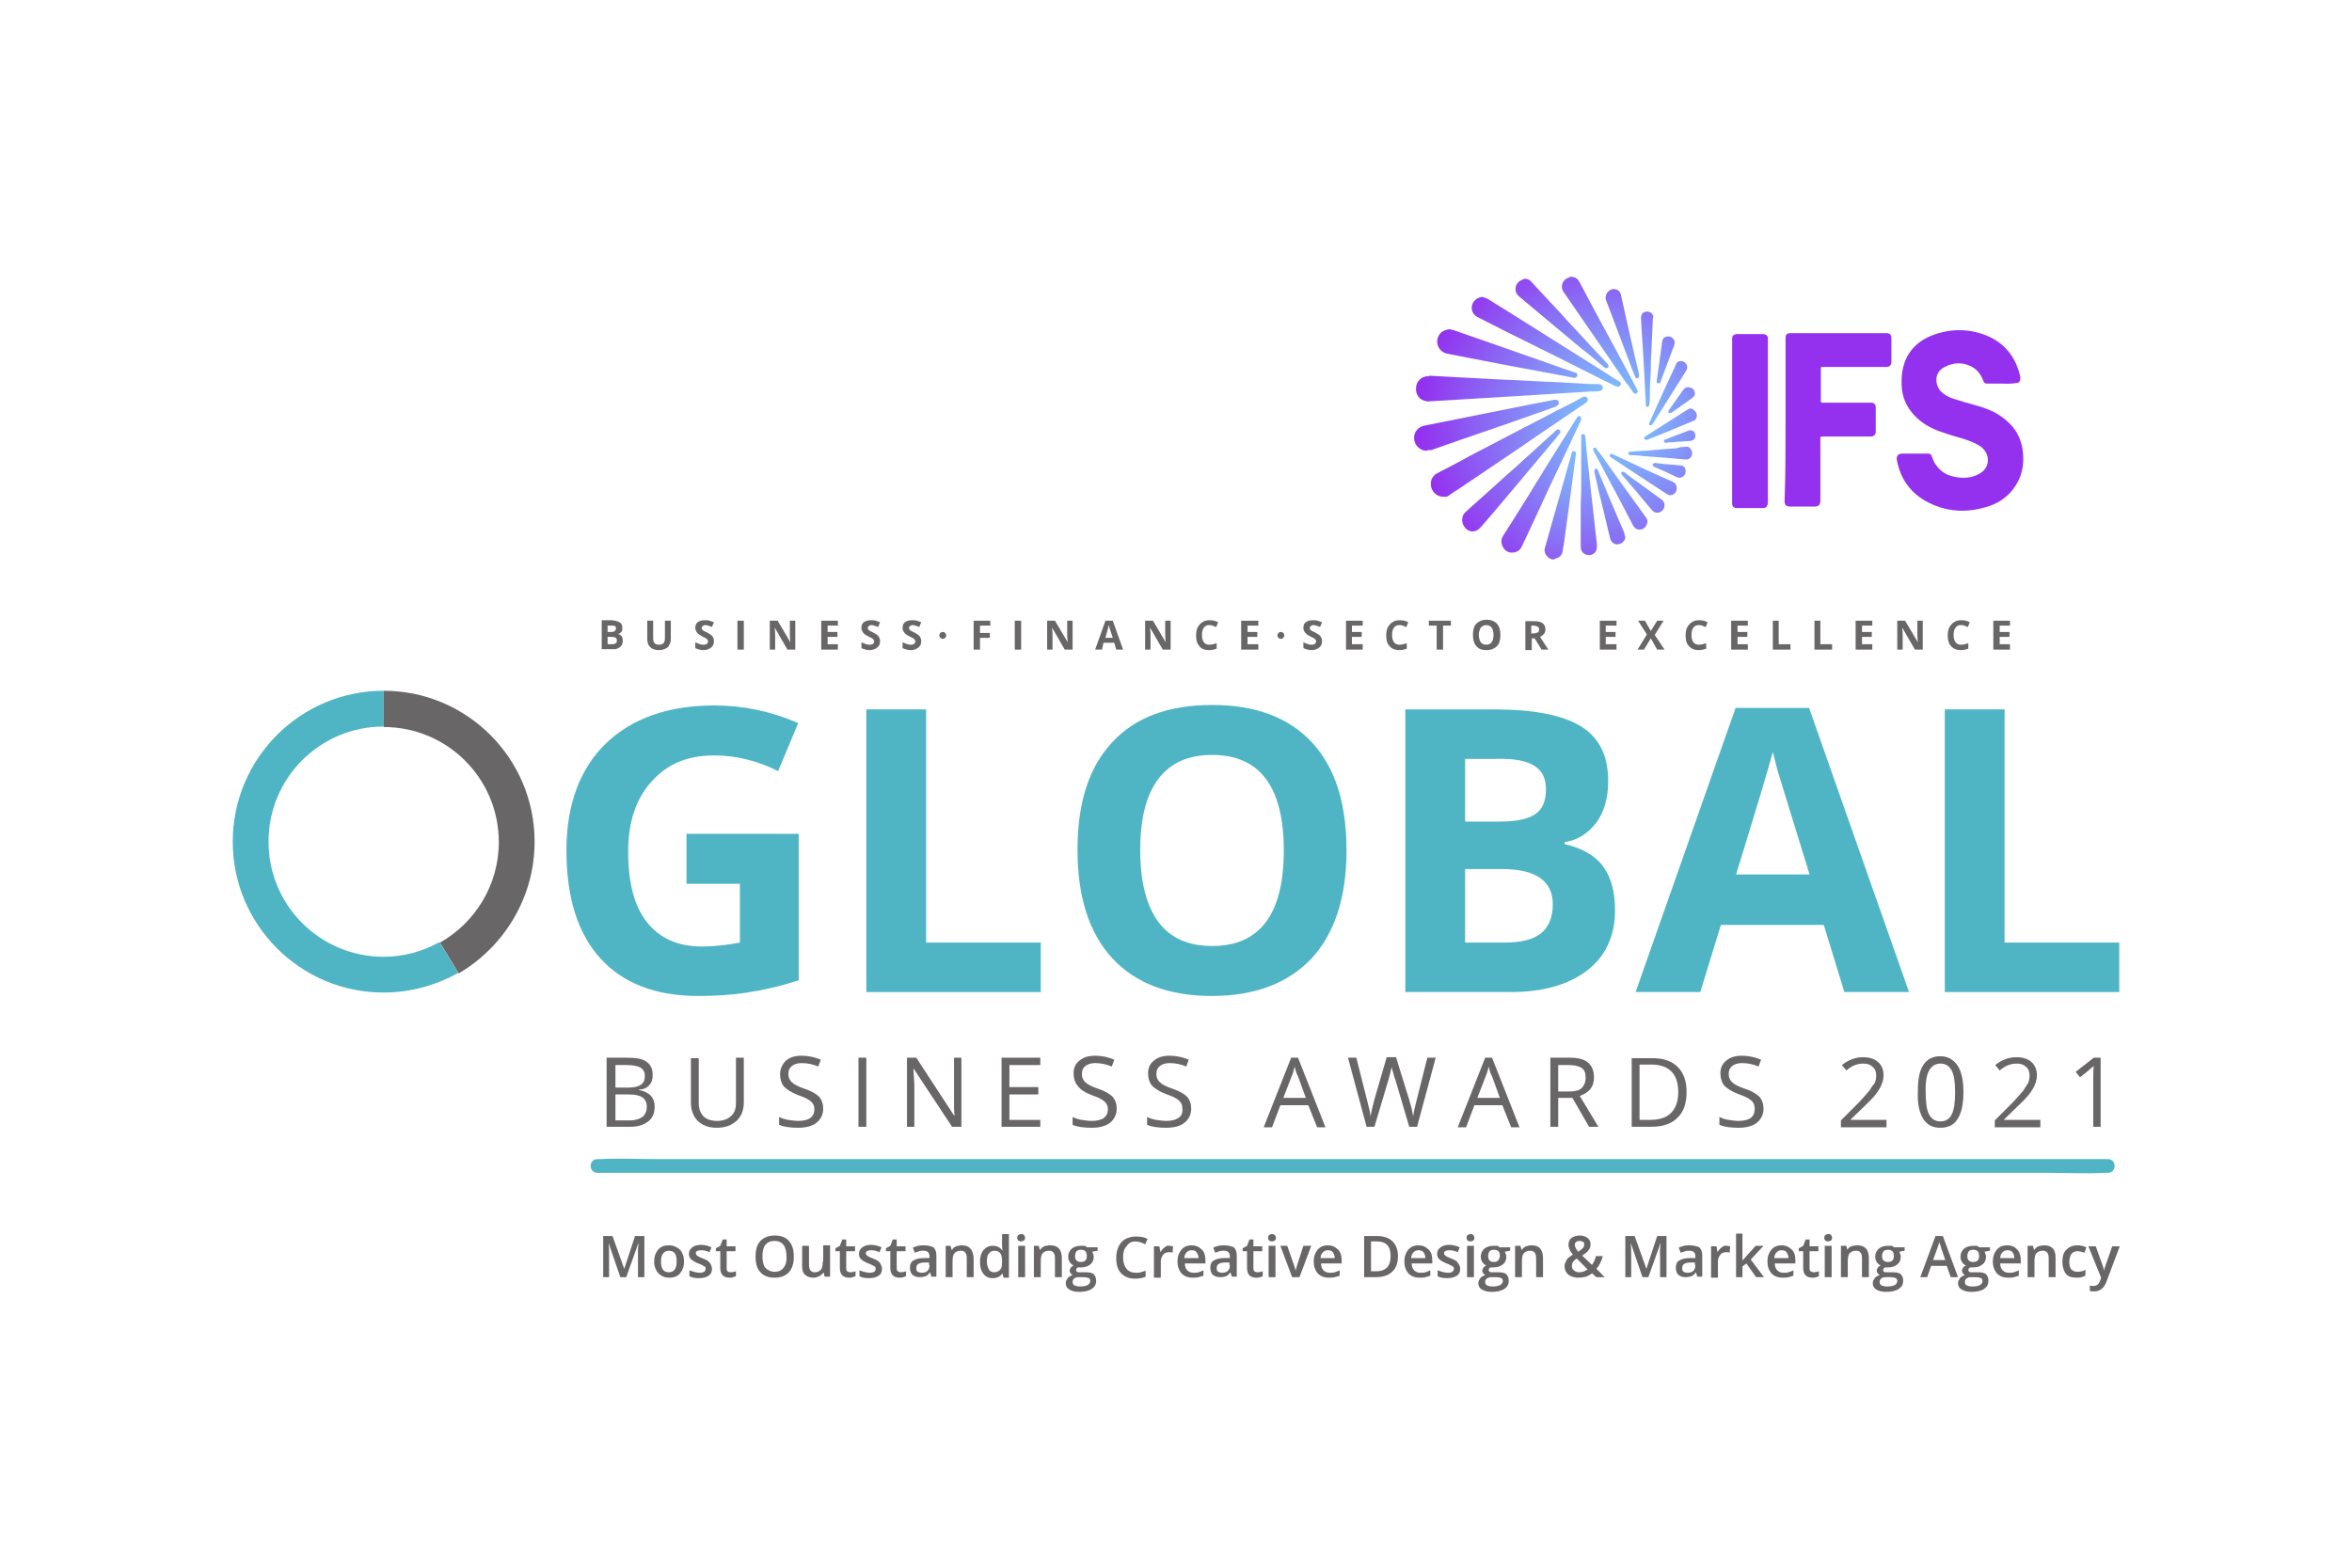<?xml version="1.0" encoding="utf-8"?>
<!-- Generator: Adobe Illustrator 25.4.1, SVG Export Plug-In . SVG Version: 6.00 Build 0)  -->
<svg version="1.1" id="Layer_1" xmlns="http://www.w3.org/2000/svg" xmlns:xlink="http://www.w3.org/1999/xlink" x="0px" y="0px"
	 viewBox="0 0 480 320" style="enable-background:new 0 0 480 320;" xml:space="preserve">
<style type="text/css">
	.st0{fill:#9331EF;}
	.st1{fill:url(#SVGID_1_);}
	.st2{fill:url(#SVGID_00000075884503130578075520000008407937068336530821_);}
	.st3{fill:url(#SVGID_00000112592494705833919230000008631923532117020069_);}
	.st4{fill:url(#SVGID_00000013888410512764077410000000581547840480051101_);}
	.st5{fill:url(#SVGID_00000013886248885117859970000005138158282562102702_);}
	.st6{fill:url(#SVGID_00000033364710113349447100000005100344865226560437_);}
	.st7{fill:url(#SVGID_00000067223054375585430720000009734122883107588536_);}
	.st8{fill:url(#SVGID_00000132772904337230031940000015464188700200184484_);}
	.st9{fill:url(#SVGID_00000124877469620683547400000016056065177486538882_);}
	.st10{fill:url(#SVGID_00000178927614686876910290000015466409716050273455_);}
	.st11{fill:url(#SVGID_00000086673312674097703790000011361761684749180844_);}
	.st12{fill:url(#SVGID_00000181052862395201390520000001884257138999047560_);}
	.st13{fill:url(#SVGID_00000096739627382906526420000007490535229335562396_);}
	.st14{fill:url(#SVGID_00000096740128570250185260000012337213963933890458_);}
	.st15{fill:url(#SVGID_00000093879804047416216840000013281431258569579940_);}
	.st16{fill:url(#SVGID_00000008138072573519778980000010438096496656323262_);}
	.st17{fill:url(#SVGID_00000071550612189005905850000012803333793435606958_);}
	.st18{fill:url(#SVGID_00000113350258402732930710000013888878636068232088_);}
	.st19{fill:url(#SVGID_00000066510457693404571350000010048853536086376847_);}
	.st20{fill:url(#SVGID_00000071556430699111884580000015595327366458117044_);}
	.st21{fill:url(#SVGID_00000116230533764021269020000015113167309196909985_);}
	.st22{fill:url(#SVGID_00000049216474812801822650000009958422779774035341_);}
	.st23{fill:url(#SVGID_00000018927454893992534630000010697852692304565151_);}
	.st24{fill:url(#SVGID_00000062877417738855481330000004081492069407766207_);}
	.st25{fill:none;}
	.st26{fill:#4FB5C5;}
	.st27{fill:#686667;}
</style>
<g>
	<g>
		<path class="st0" d="M408.3,78.3c-0.9,0-1.7,0-2.6,0c-0.6,0-0.8-0.1-1-0.7c-0.5-1.3-1.3-2.3-2.6-2.9c-1.8-0.8-3.5-0.7-5.2,0.2
			c-2.3,1.1-2,3.7-0.8,5c0.7,0.7,1.6,1.2,2.6,1.5c1.5,0.5,2.9,0.9,4.4,1.3c1.8,0.5,3.5,1.1,5,2.1c2.6,1.7,4.3,4,4.7,7.2
			c0.4,2.9-0.2,5.6-2,7.9c-1.4,1.8-3.3,3-5.5,3.6c-4,1.2-7.9,1-11.7-0.9c-3.6-1.8-5.8-4.8-6.5-8.8c-0.1-0.7,0.3-1.2,1-1.2
			c1.2,0,2.5,0,3.7,0c0.5,0,1.1,0,1.6,0c0.6,0,0.7,0.1,0.9,0.7c0.2,0.5,0.4,1.1,0.8,1.6c0.9,1.3,2.1,2.1,3.7,2.4
			c1.7,0.4,3.4,0.3,5-0.5c0.9-0.5,1.5-1.1,1.8-2.1c0.3-1.4-0.2-2.6-1.3-3.5c-1-0.7-2.1-1.1-3.2-1.5c-1.7-0.5-3.4-1-5.1-1.6
			c-2-0.7-3.8-1.7-5.3-3.3c-1.6-1.7-2.5-3.7-2.6-6c-0.1-1.8,0.1-3.5,0.7-5.1c1-2.5,2.9-4.2,5.4-5.2c3.6-1.4,7.3-1.5,11-0.1
			c3.8,1.5,6.2,4.4,7.1,8.5c0,0.1,0,0.3,0,0.4c0,0.6-0.3,0.9-0.9,0.9C410.2,78.4,409.3,78.3,408.3,78.3L408.3,78.3z"/>
		<path class="st0" d="M364.4,85.8c0-5.5,0-11,0-16.6c0-0.1,0-0.2,0-0.4c0-0.5,0.4-0.8,0.9-0.8c0.1,0,0.2,0,0.2,0
			c6.5,0,12.9,0,19.4,0c0.8,0,1.1,0.3,1.1,1.1c0,1.6,0,3.2,0,4.7c0,0.7-0.3,1.1-1.1,1.1c-4.3,0-8.6,0-12.9,0c-0.4,0-0.4,0-0.4,0.4
			c0,2.1,0,4.3,0,6.4c0,0.5,0,0.5,0.5,0.5c3.1,0,6.3,0,9.4,0c0.2,0,0.4,0,0.6,0c0.4,0.1,0.7,0.4,0.7,0.8c0,1.7,0,3.5,0,5.2
			c0,0.5-0.4,0.9-1,0.9c-3.2,0-6.5,0-9.7,0c-0.1,0-0.2,0-0.3,0c-0.2,0-0.3,0.1-0.3,0.3c0,0.4,0,0.8,0,1.1c0,3.9,0,7.9,0,11.8
			c0,0.7-0.4,1.1-1.1,1.1c-1.7,0-3.3,0-5,0c-0.9,0-1.2-0.3-1.2-1.2C364.4,96.9,364.4,91.4,364.4,85.8z"/>
		<path class="st0" d="M353.5,85.9c0-5.6,0-11.1,0-16.7c0-0.3,0-0.6,0.3-0.8c0.2-0.1,0.4-0.2,0.6-0.2c1.8,0,3.7,0,5.5,0
			c0.5,0,0.9,0.4,0.9,0.8c0,0.1,0,0.2,0,0.3c0,11.1,0,22.1,0,33.2c0,0.3-0.1,0.6-0.2,0.8c-0.1,0.3-0.4,0.4-0.8,0.4
			c-1.8,0-3.6,0-5.4,0c-0.6,0-0.9-0.4-0.9-0.9c0-2.7,0-5.5,0-8.2C353.5,91.6,353.5,88.7,353.5,85.9z"/>
		<g>
			<radialGradient id="SVGID_1_" cx="329.213" cy="85.582" r="39.428" gradientUnits="userSpaceOnUse">
				<stop  offset="0" style="stop-color:#7AD4FD"/>
				<stop  offset="0.118" style="stop-color:#7BCBFC"/>
				<stop  offset="0.306" style="stop-color:#7FB4FA"/>
				<stop  offset="0.541" style="stop-color:#858EF7"/>
				<stop  offset="0.812" style="stop-color:#8D5AF2"/>
				<stop  offset="1" style="stop-color:#9331EF"/>
			</radialGradient>
			<path class="st1" d="M316.8,114.2c-0.3-0.1-0.7-0.2-0.9-0.5c-0.6-0.5-0.8-1.2-0.6-1.9c0.9-3.3,1.9-6.6,2.8-9.9
				c0.9-3.1,1.7-6.1,2.6-9.2c0,0,0,0,0-0.1c0.1-0.4,0.3-0.6,0.6-0.5c0.3,0.1,0.4,0.3,0.3,0.7c-0.2,1.5-0.4,3-0.6,4.5
				c-0.3,2.3-0.6,4.5-0.9,6.8c-0.3,2.2-0.6,4.4-0.9,6.6c-0.1,0.6-0.2,1.2-0.3,1.8c-0.1,0.8-0.6,1.3-1.4,1.5c-0.1,0-0.1,0-0.2,0.1
				C317.2,114.2,317,114.2,316.8,114.2z"/>
			
				<radialGradient id="SVGID_00000132787259744897345050000016066114571084112537_" cx="329.213" cy="85.582" r="39.428" gradientUnits="userSpaceOnUse">
				<stop  offset="0" style="stop-color:#7AD4FD"/>
				<stop  offset="1" style="stop-color:#9331EF"/>
			</radialGradient>
			<path style="fill:url(#SVGID_00000132787259744897345050000016066114571084112537_);" d="M291.9,76.7c1.8,0.1,3.6,0.2,5.5,0.3
				c1.3,0.1,2.6,0.1,3.9,0.2c1.9,0.1,3.7,0.2,5.6,0.3c0.9,0,1.8,0.1,2.6,0.1c1.9,0.1,3.8,0.2,5.6,0.3c0.9,0,1.8,0.1,2.7,0.1
				c1.7,0.1,3.5,0.2,5.2,0.3c1,0.1,2,0.1,3,0.1c0.2,0,0.4,0,0.6,0.1c0.3,0.1,0.5,0.3,0.5,0.6c0,0.3-0.2,0.6-0.5,0.7
				c-0.6,0.1-1.1,0.1-1.7,0.1c-1.6,0.1-3.2,0.2-4.8,0.3c-1.1,0.1-2.2,0.1-3.3,0.2c-1.6,0.1-3.1,0.2-4.7,0.3
				c-1.1,0.1-2.3,0.1-3.4,0.2c-1.6,0.1-3.2,0.2-4.9,0.3c-1.1,0.1-2.3,0.1-3.4,0.2c-1.6,0.1-3.2,0.2-4.8,0.3
				c-1.2,0.1-2.4,0.1-3.6,0.2c-0.3,0-0.6,0.1-0.9,0c-1.4-0.2-2.3-1.4-2.1-2.9c0.1-1.2,1.2-2.3,2.6-2.2
				C291.6,76.7,291.7,76.7,291.9,76.7z"/>
			
				<radialGradient id="SVGID_00000069398924481866524130000010469342146544405633_" cx="329.213" cy="85.582" r="39.428" gradientUnits="userSpaceOnUse">
				<stop  offset="0" style="stop-color:#7AD4FD"/>
				<stop  offset="1" style="stop-color:#9331EF"/>
			</radialGradient>
			<path style="fill:url(#SVGID_00000069398924481866524130000010469342146544405633_);" d="M294.6,101.4c-1.2,0-2.2-0.8-2.5-1.9
				c-0.3-1.2,0.1-2.3,1.2-2.9c2.1-1.1,4.3-2.2,6.4-3.4c3.8-2,7.5-3.9,11.3-5.9c3-1.5,5.9-3.1,8.9-4.6c1-0.5,2-1,3-1.6
				c0.1-0.1,0.2-0.1,0.3-0.1c0.3-0.1,0.7,0,0.8,0.3c0.1,0.3,0,0.6-0.2,0.8c-0.4,0.3-0.8,0.6-1.3,0.9c-4.1,2.8-8.2,5.5-12.2,8.3
				c-4,2.7-8,5.4-12,8.1c-0.8,0.5-1.5,1-2.3,1.5C295.6,101.3,295.1,101.5,294.6,101.4z"/>
			
				<radialGradient id="SVGID_00000152229344884653930750000000945420514435140758_" cx="329.213" cy="85.582" r="39.428" gradientUnits="userSpaceOnUse">
				<stop  offset="0" style="stop-color:#7AD4FD"/>
				<stop  offset="1" style="stop-color:#9331EF"/>
			</radialGradient>
			<path style="fill:url(#SVGID_00000152229344884653930750000000945420514435140758_);" d="M291.1,92c-1.3,0-2.4-1.1-2.5-2.4
				c-0.1-1.3,0.7-2.4,2-2.7c7.5-1.5,15-3,22.5-4.5c1.4-0.3,2.8-0.5,4.1-0.8c0.1,0,0.2,0,0.2,0c0.4,0,0.7,0.1,0.7,0.5
				c0.1,0.3-0.1,0.6-0.4,0.8c-0.5,0.2-1.1,0.4-1.6,0.6c-5.9,2.1-11.9,4.2-17.8,6.2c-2.1,0.7-4.2,1.5-6.3,2.2
				C291.7,91.8,291.4,91.9,291.1,92z"/>
			
				<radialGradient id="SVGID_00000168823085043124729230000014568622947127043722_" cx="329.213" cy="85.582" r="39.428" gradientUnits="userSpaceOnUse">
				<stop  offset="0" style="stop-color:#7AD4FD"/>
				<stop  offset="1" style="stop-color:#9331EF"/>
			</radialGradient>
			<path style="fill:url(#SVGID_00000168823085043124729230000014568622947127043722_);" d="M295.8,67.2c0.3,0.1,0.6,0.1,0.9,0.2
				c6.6,2.3,13.2,4.6,19.7,6.9c1.6,0.6,3.2,1.1,4.9,1.7c0,0,0.1,0,0.1,0c0.4,0.1,0.6,0.4,0.5,0.7c-0.1,0.3-0.4,0.5-0.8,0.4
				c-1.6-0.3-3.1-0.6-4.7-0.9c-5.5-1-10.9-2-16.4-3.1c-1.5-0.3-3.1-0.6-4.6-0.9c-1.8-0.3-2.8-2.5-1.5-4.1
				C294.3,67.6,295,67.3,295.8,67.2z"/>
			
				<radialGradient id="SVGID_00000056415959413152485000000013484769023068974778_" cx="329.213" cy="85.582" r="39.428" gradientUnits="userSpaceOnUse">
				<stop  offset="0" style="stop-color:#7AD4FD"/>
				<stop  offset="1" style="stop-color:#9331EF"/>
			</radialGradient>
			<path style="fill:url(#SVGID_00000056415959413152485000000013484769023068974778_);" d="M302.5,60.6c0.4,0.1,0.7,0.2,1.1,0.4
				c3.6,2.2,7.2,4.5,10.7,6.7c4.8,3,9.5,6,14.3,9c0.6,0.4,1.2,0.8,1.9,1.2c0.3,0.2,0.4,0.4,0.2,0.7c-0.1,0.3-0.4,0.4-0.7,0.3
				c-0.1,0-0.2-0.1-0.3-0.1c-0.7-0.3-1.4-0.7-2.1-1c-6.7-3.4-13.5-6.8-20.2-10.1c-2-1-3.9-2-5.9-3c-0.9-0.5-1.3-1.4-1.1-2.3
				C300.6,61.4,301.5,60.7,302.5,60.6C302.5,60.7,302.5,60.6,302.5,60.6z"/>
			
				<radialGradient id="SVGID_00000032644218146979622480000000097928668690144153_" cx="329.213" cy="85.582" r="39.428" gradientUnits="userSpaceOnUse">
				<stop  offset="0" style="stop-color:#7AD4FD"/>
				<stop  offset="1" style="stop-color:#9331EF"/>
			</radialGradient>
			<path style="fill:url(#SVGID_00000032644218146979622480000000097928668690144153_);" d="M308.5,112.8c-0.7,0-1.4-0.4-1.8-1.2
				c-0.4-0.8-0.4-1.5,0.1-2.3c3.2-5,6.3-10,9.4-15.1c1.9-3,3.7-5.9,5.6-8.9c0.1-0.1,0.1-0.2,0.2-0.3c0.2-0.1,0.4-0.1,0.5,0
				c0.1,0.1,0.2,0.3,0.2,0.4c0,0.1,0,0.3-0.1,0.5c-1,2.2-2.1,4.4-3.1,6.6c-2,4.2-4,8.4-5.9,12.6c-1,2.1-2,4.3-3,6.4
				C310.2,112.4,309.5,112.8,308.5,112.8z"/>
			
				<radialGradient id="SVGID_00000011015012768604478920000000798843850719015596_" cx="329.213" cy="85.582" r="39.428" gradientUnits="userSpaceOnUse">
				<stop  offset="0" style="stop-color:#7AD4FD"/>
				<stop  offset="1" style="stop-color:#9331EF"/>
			</radialGradient>
			<path style="fill:url(#SVGID_00000011015012768604478920000000798843850719015596_);" d="M298.4,106.1c0-0.6,0.2-1.1,0.6-1.5
				c2-1.8,3.9-3.5,5.9-5.3c1.5-1.4,3.1-2.8,4.6-4.1c1.9-1.8,3.9-3.5,5.8-5.3c0.7-0.6,1.4-1.3,2.1-1.9c0.1-0.1,0.2-0.2,0.2-0.2
				c0.3-0.2,0.5-0.2,0.7,0c0.2,0.2,0.2,0.5,0,0.7c-0.3,0.3-0.5,0.7-0.8,1c-1.6,1.9-3.1,3.7-4.7,5.6c-1.8,2.1-3.5,4.2-5.3,6.3
				c-1.8,2.1-3.5,4.2-5.3,6.2c-0.7,0.8-1.5,1.1-2.5,0.7C299,107.9,298.4,107.1,298.4,106.1z"/>
			
				<radialGradient id="SVGID_00000040565695350760954960000015330437618728515204_" cx="329.213" cy="85.582" r="39.428" gradientUnits="userSpaceOnUse">
				<stop  offset="0" style="stop-color:#7AD4FD"/>
				<stop  offset="1" style="stop-color:#9331EF"/>
			</radialGradient>
			<path style="fill:url(#SVGID_00000040565695350760954960000015330437618728515204_);" d="M320.6,56.5c0.8,0,1.3,0.3,1.7,1
				c1.1,2.1,2.2,4.1,3.3,6.2c2.2,4.1,4.4,8.1,6.6,12.2c0.6,1.2,1.3,2.4,1.9,3.6c0.1,0.2,0.2,0.5,0,0.7c-0.2,0.3-0.6,0.2-0.8-0.1
				c-0.5-0.7-1-1.5-1.6-2.2c-4.2-6.1-8.4-12.2-12.6-18.3c-0.8-1.2-0.1-2.6,1-2.9C320.3,56.5,320.5,56.5,320.6,56.5z"/>
			
				<radialGradient id="SVGID_00000172435819251106916650000003257841595066854038_" cx="329.213" cy="85.582" r="39.428" gradientUnits="userSpaceOnUse">
				<stop  offset="0" style="stop-color:#7AD4FD"/>
				<stop  offset="1" style="stop-color:#9331EF"/>
			</radialGradient>
			<path style="fill:url(#SVGID_00000172435819251106916650000003257841595066854038_);" d="M311.2,56.9c0.5,0,1,0.2,1.3,0.6
				c1.3,1.4,2.6,2.8,3.9,4.2c1.1,1.2,2.3,2.4,3.4,3.7c2.3,2.4,4.5,4.9,6.8,7.3c0.5,0.5,1,1.1,1.5,1.6c0.2,0.2,0.2,0.6,0.1,0.7
				c-0.2,0.2-0.5,0.2-0.8,0c-1.5-1.3-3-2.6-4.6-3.8c-2.4-2-4.9-4.1-7.3-6.1c-1.8-1.5-3.7-3.1-5.5-4.6c-1.2-1-0.8-2.8,0.5-3.3
				C310.7,57,311,57,311.2,56.9z"/>
			
				<radialGradient id="SVGID_00000130644227656235493880000018108074159131247520_" cx="329.213" cy="85.582" r="39.428" gradientUnits="userSpaceOnUse">
				<stop  offset="0" style="stop-color:#7AD4FD"/>
				<stop  offset="1" style="stop-color:#9331EF"/>
			</radialGradient>
			<path style="fill:url(#SVGID_00000130644227656235493880000018108074159131247520_);" d="M322.7,98.2c0-2.9,0-5.9,0-8.8
				c0-0.2,0-0.3,0-0.5c0-0.2,0.2-0.3,0.4-0.3c0.2,0,0.3,0.1,0.4,0.4c0.1,0.7,0.2,1.4,0.2,2.1c0.2,1.9,0.4,3.7,0.6,5.6
				c0.2,1.5,0.3,3.1,0.5,4.6c0.2,1.8,0.4,3.5,0.6,5.3c0.2,1.5,0.3,3,0.5,4.5c0,0.1,0,0.2,0,0.3c0.1,1-0.5,1.8-1.4,1.9
				c-1.1,0.1-1.9-0.6-1.9-1.7c0-3,0-6,0-9C322.7,101.2,322.7,99.7,322.7,98.2C322.7,98.2,322.7,98.2,322.7,98.2z"/>
			
				<radialGradient id="SVGID_00000068645681923308493590000017588808729126927533_" cx="329.213" cy="85.582" r="39.428" gradientUnits="userSpaceOnUse">
				<stop  offset="0" style="stop-color:#7AD4FD"/>
				<stop  offset="1" style="stop-color:#9331EF"/>
			</radialGradient>
			<path style="fill:url(#SVGID_00000068645681923308493590000017588808729126927533_);" d="M329.3,59c0.8,0,1.4,0.5,1.5,1.2
				c1.2,5.4,2.4,10.8,3.7,16.2c0,0.1,0,0.2,0,0.2c0.1,0.3-0.1,0.5-0.3,0.6c-0.3,0.1-0.4-0.1-0.5-0.3c-0.2-0.5-0.4-1-0.6-1.5
				c-1.8-4.8-3.6-9.5-5.4-14.3C327.5,60.1,328.3,59,329.3,59z"/>
			
				<radialGradient id="SVGID_00000134251206208072985530000009721862828375770526_" cx="329.213" cy="85.582" r="39.428" gradientUnits="userSpaceOnUse">
				<stop  offset="0" style="stop-color:#7AD4FD"/>
				<stop  offset="1" style="stop-color:#9331EF"/>
			</radialGradient>
			<path style="fill:url(#SVGID_00000134251206208072985530000009721862828375770526_);" d="M334.6,108.1c-0.6,0-1-0.3-1.3-0.8
				c-1.8-3.5-3.6-6.9-5.5-10.4c-0.8-1.6-1.7-3.2-2.5-4.7c0-0.1-0.1-0.2-0.1-0.3c-0.1-0.2-0.1-0.4,0.1-0.5c0.2-0.1,0.4,0,0.5,0.2
				c0.2,0.3,0.4,0.6,0.7,0.9c3.1,4.4,6.3,8.8,9.4,13.1c0.4,0.5,0.4,1,0.1,1.6C335.7,107.8,335.2,108.1,334.6,108.1z"/>
			
				<radialGradient id="SVGID_00000066478757964484954440000008243122143245614990_" cx="329.213" cy="85.582" r="39.428" gradientUnits="userSpaceOnUse">
				<stop  offset="0" style="stop-color:#7AD4FD"/>
				<stop  offset="1" style="stop-color:#9331EF"/>
			</radialGradient>
			<path style="fill:url(#SVGID_00000066478757964484954440000008243122143245614990_);" d="M337.3,65.4c-0.1,2.3-0.2,4.6-0.3,6.8
				c-0.1,1.2-0.1,2.4-0.1,3.6c-0.1,1.7-0.2,3.4-0.2,5.1c0,0.6,0,1.2-0.1,1.7c0,0.1-0.1,0.3-0.2,0.4c-0.2,0.2-0.5,0-0.5-0.3
				c0-0.6-0.1-1.3-0.1-1.9c-0.1-1.9-0.2-3.8-0.3-5.7c-0.1-1.2-0.1-2.3-0.2-3.5c-0.1-1.5-0.2-3.1-0.3-4.6c0-0.7-0.1-1.5-0.1-2.2
				c0-0.7,0.5-1.2,1.2-1.2c0.8,0,1.3,0.5,1.3,1.2C337.3,65,337.3,65.2,337.3,65.4z"/>
			
				<radialGradient id="SVGID_00000156558607787440870310000015723378076859595428_" cx="329.213" cy="85.582" r="39.428" gradientUnits="userSpaceOnUse">
				<stop  offset="0" style="stop-color:#7AD4FD"/>
				<stop  offset="1" style="stop-color:#9331EF"/>
			</radialGradient>
			<path style="fill:url(#SVGID_00000156558607787440870310000015723378076859595428_);" d="M331.7,109.6c0,0.8-0.7,1.4-1.5,1.5
				c-0.7,0.1-1.4-0.4-1.6-1.2c-0.8-3.2-1.5-6.4-2.3-9.5c-0.3-1.3-0.6-2.7-0.9-4c0,0,0-0.1,0-0.1c0-0.2-0.1-0.4,0.2-0.6
				c0.2-0.1,0.4,0,0.5,0.3c0.8,2,1.7,4,2.5,6c1,2.3,1.9,4.5,2.9,6.8C331.5,109.1,331.6,109.3,331.7,109.6z"/>
			
				<radialGradient id="SVGID_00000124163309263343651190000011523552413191908502_" cx="329.213" cy="85.582" r="39.428" gradientUnits="userSpaceOnUse">
				<stop  offset="0" style="stop-color:#7AD4FD"/>
				<stop  offset="1" style="stop-color:#9331EF"/>
			</radialGradient>
			<path style="fill:url(#SVGID_00000124163309263343651190000011523552413191908502_);" d="M342.2,99.7c0,0.5-0.3,1-0.7,1.2
				c-0.5,0.3-0.9,0.2-1.4-0.1c-2.8-1.8-5.6-3.7-8.4-5.5c-0.9-0.6-1.8-1.2-2.7-1.8c-0.1-0.1-0.2-0.1-0.3-0.2
				c-0.2-0.1-0.3-0.3-0.1-0.5c0.1-0.2,0.3-0.2,0.5-0.1c0.5,0.2,1,0.5,1.5,0.7c3.6,1.7,7.2,3.4,10.9,5
				C342,98.7,342.2,99.1,342.2,99.7z"/>
			
				<radialGradient id="SVGID_00000088102812409973453620000011170944686588639369_" cx="329.213" cy="85.582" r="39.428" gradientUnits="userSpaceOnUse">
				<stop  offset="0" style="stop-color:#7AD4FD"/>
				<stop  offset="1" style="stop-color:#9331EF"/>
			</radialGradient>
			<path style="fill:url(#SVGID_00000088102812409973453620000011170944686588639369_);" d="M343,73.7c0.5,0,0.9,0.2,1.2,0.7
				c0.2,0.5,0.2,0.9-0.1,1.3c-2.3,3.6-4.5,7.2-6.8,10.8c0,0,0,0.1-0.1,0.1c-0.1,0.2-0.3,0.3-0.5,0.2c-0.2-0.1-0.2-0.3-0.1-0.5
				c0.2-0.4,0.3-0.7,0.5-1.1c1.6-3.6,3.2-7.1,4.9-10.7C342.1,74,342.5,73.7,343,73.7z"/>
			
				<radialGradient id="SVGID_00000026165686045463513390000000717224132164556954_" cx="329.213" cy="85.582" r="39.428" gradientUnits="userSpaceOnUse">
				<stop  offset="0" style="stop-color:#7AD4FD"/>
				<stop  offset="1" style="stop-color:#9331EF"/>
			</radialGradient>
			<path style="fill:url(#SVGID_00000026165686045463513390000000717224132164556954_);" d="M339.7,103.2c0,0.9-1,1.7-1.9,1.4
				c-0.3-0.1-0.5-0.3-0.7-0.5c-2-2.4-4-4.8-6.1-7.2c0,0-0.1-0.1-0.1-0.1c0-0.2-0.1-0.4,0-0.4c0.1-0.1,0.3-0.1,0.4-0.1
				c0.3,0.1,0.5,0.3,0.7,0.5c2.3,1.7,4.7,3.4,7,5.1C339.5,102.2,339.7,102.6,339.7,103.2z"/>
			
				<radialGradient id="SVGID_00000008837846786052810740000016304562010851246492_" cx="329.213" cy="85.582" r="39.428" gradientUnits="userSpaceOnUse">
				<stop  offset="0" style="stop-color:#7AD4FD"/>
				<stop  offset="1" style="stop-color:#9331EF"/>
			</radialGradient>
			<path style="fill:url(#SVGID_00000008837846786052810740000016304562010851246492_);" d="M344.1,91.2c0.4-0.1,0.8,0.1,1.1,0.7
				c0.2,0.5,0.2,0.9-0.1,1.4c-0.2,0.3-0.6,0.5-1,0.5c-1.6-0.1-3.1-0.3-4.7-0.4c-1.3-0.1-2.6-0.2-3.9-0.3c-0.9-0.1-1.9-0.2-2.8-0.2
				c-0.2,0-0.4-0.1-0.4-0.4c0-0.2,0.2-0.3,0.4-0.3c1.1-0.1,2.2-0.2,3.3-0.2c1.1-0.1,2.3-0.2,3.4-0.3c0.9-0.1,1.8-0.1,2.7-0.2
				C342.8,91.3,343.3,91.2,344.1,91.2z"/>
			
				<radialGradient id="SVGID_00000145050444859961663930000001498972922494211477_" cx="329.213" cy="85.582" r="39.428" gradientUnits="userSpaceOnUse">
				<stop  offset="0" style="stop-color:#7AD4FD"/>
				<stop  offset="1" style="stop-color:#9331EF"/>
			</radialGradient>
			<path style="fill:url(#SVGID_00000145050444859961663930000001498972922494211477_);" d="M346.3,84.8c0,0.5-0.2,0.9-0.7,1.1
				c-3.1,1.3-6.2,2.6-9.3,3.8c-0.2,0.1-0.5,0.2-0.7-0.1c-0.1-0.2,0-0.4,0.3-0.6c2.8-1.8,5.7-3.6,8.5-5.4c0.4-0.3,0.8-0.3,1.2,0
				C346,84,346.3,84.3,346.3,84.8z"/>
			
				<radialGradient id="SVGID_00000155124866371602741230000013044788869574839686_" cx="329.213" cy="85.582" r="39.428" gradientUnits="userSpaceOnUse">
				<stop  offset="0" style="stop-color:#7AD4FD"/>
				<stop  offset="1" style="stop-color:#9331EF"/>
			</radialGradient>
			<path style="fill:url(#SVGID_00000155124866371602741230000013044788869574839686_);" d="M338.1,77.8c0.1-0.9,0.3-1.9,0.4-2.8
				c0.2-1.7,0.5-3.4,0.7-5.2c0.1-0.7,0.4-1,1-1.1c0.7-0.1,1.2,0.2,1.5,0.8c0.1,0.3,0.1,0.6,0,0.9c-0.8,2.1-1.6,4.3-2.4,6.4
				c-0.1,0.4-0.3,0.7-0.4,1.1c-0.1,0.2-0.2,0.4-0.4,0.3C338.1,78.3,338.1,78,338.1,77.8z"/>
			
				<radialGradient id="SVGID_00000170274296255736519480000004291047679101102976_" cx="329.213" cy="85.582" r="39.428" gradientUnits="userSpaceOnUse">
				<stop  offset="0" style="stop-color:#7AD4FD"/>
				<stop  offset="1" style="stop-color:#9331EF"/>
			</radialGradient>
			<path style="fill:url(#SVGID_00000170274296255736519480000004291047679101102976_);" d="M344,96.2c0.1,0.8-0.8,1.6-1.8,1.2
				c-1.4-0.7-2.9-1.4-4.4-2c-0.1,0-0.2-0.1-0.3-0.2c-0.2-0.1-0.3-0.2-0.2-0.4c0.1-0.2,0.2-0.3,0.5-0.3c0.6,0.1,1.1,0.1,1.7,0.2
				c1.1,0.1,2.2,0.2,3.4,0.3C343.6,95,344,95.4,344,96.2z"/>
			
				<radialGradient id="SVGID_00000168818746519847782030000018211361242918980234_" cx="329.213" cy="85.582" r="39.428" gradientUnits="userSpaceOnUse">
				<stop  offset="0" style="stop-color:#7AD4FD"/>
				<stop  offset="1" style="stop-color:#9331EF"/>
			</radialGradient>
			<path style="fill:url(#SVGID_00000168818746519847782030000018211361242918980234_);" d="M345.9,80.4c0,0.3-0.2,0.6-0.5,0.8
				c-1.4,1-2.8,2-4.2,3c-0.2,0.1-0.4,0.2-0.6,0.1c-0.2-0.2-0.1-0.4,0-0.6c1-1.4,1.9-2.7,2.9-4.1c0.4-0.5,0.8-0.7,1.4-0.5
				C345.5,79.2,345.9,79.7,345.9,80.4z"/>
			
				<radialGradient id="SVGID_00000013877729439690374930000015802196701443659706_" cx="329.213" cy="85.582" r="39.428" gradientUnits="userSpaceOnUse">
				<stop  offset="0" style="stop-color:#7AD4FD"/>
				<stop  offset="1" style="stop-color:#9331EF"/>
			</radialGradient>
			<path style="fill:url(#SVGID_00000013877729439690374930000015802196701443659706_);" d="M346,88.9c0,0.7-0.4,1-1,1.1
				c-1.4,0.1-2.7,0.2-4.1,0.3c-0.3,0-0.6,0-0.8,0.1c-0.2,0-0.4,0-0.5-0.3c-0.1-0.2,0.1-0.4,0.3-0.4c1-0.4,2-0.8,3.1-1.2
				c0.5-0.2,1.1-0.4,1.6-0.6C345.3,87.6,346,88.1,346,88.9z"/>
		</g>
	</g>
	<g>
		<path class="st25" d="M158.1,253.3c-0.8,0-1.4,0.3-1.9,0.8c-0.4,0.5-0.6,1.3-0.6,2.3c0,1,0.2,1.8,0.6,2.4c0.4,0.5,1,0.8,1.9,0.8
			c0.8,0,1.4-0.3,1.8-0.8s0.6-1.3,0.6-2.4c0-1-0.2-1.8-0.6-2.3C159.5,253.6,158.9,253.3,158.1,253.3z"/>
		<path class="st25" d="M187.5,258c-0.3,0.2-0.4,0.5-0.4,0.9c0,0.3,0.1,0.5,0.3,0.7s0.4,0.2,0.8,0.2c0.5,0,0.9-0.1,1.2-0.4
			c0.3-0.3,0.4-0.7,0.4-1.2v-0.6l-0.8,0C188.3,257.7,187.8,257.8,187.5,258z"/>
		<path class="st25" d="M218.9,261.7c0,0.3,0.1,0.5,0.4,0.7c0.3,0.2,0.6,0.2,1.1,0.2c0.7,0,1.3-0.1,1.6-0.3c0.4-0.2,0.5-0.5,0.5-0.8
			c0-0.3-0.1-0.5-0.3-0.6c-0.2-0.1-0.6-0.2-1.1-0.2h-1c-0.4,0-0.7,0.1-0.9,0.3C219,261.1,218.9,261.4,218.9,261.7z"/>
		<path class="st25" d="M202.9,255.3c-0.5,0-0.8,0.2-1.1,0.6c-0.3,0.4-0.4,0.9-0.4,1.6c0,0.7,0.1,1.2,0.4,1.6
			c0.2,0.4,0.6,0.6,1.1,0.6c0.6,0,1-0.2,1.2-0.5c0.3-0.3,0.4-0.8,0.4-1.5v-0.2c0-0.8-0.1-1.4-0.4-1.7
			C203.9,255.5,203.5,255.3,202.9,255.3z"/>
		<path class="st25" d="M304.9,255.1c-0.4,0-0.7,0.1-0.9,0.3c-0.2,0.2-0.3,0.5-0.3,1c0,0.4,0.1,0.7,0.3,0.9c0.2,0.2,0.5,0.3,0.9,0.3
			c0.8,0,1.2-0.4,1.2-1.3c0-0.4-0.1-0.7-0.3-1C305.5,255.2,305.2,255.1,304.9,255.1z"/>
		<path class="st25" d="M136.4,255.3c-0.6,0-1,0.2-1.2,0.6c-0.3,0.4-0.4,0.9-0.4,1.6c0,1.5,0.5,2.2,1.6,2.2c1.1,0,1.6-0.7,1.6-2.2
			C138.1,256.1,137.5,255.3,136.4,255.3z"/>
		<path class="st25" d="M131.5,219.6c0-0.8-0.3-1.4-0.9-1.7c-0.6-0.4-1.5-0.5-2.7-0.5h-2.4v4.6h2.7c1.2,0,2-0.2,2.5-0.5
			C131.3,221.1,131.5,220.4,131.5,219.6z"/>
		<path class="st25" d="M303.1,261.7c0,0.3,0.1,0.5,0.4,0.7c0.3,0.2,0.6,0.2,1.1,0.2c0.7,0,1.3-0.1,1.6-0.3c0.4-0.2,0.5-0.5,0.5-0.8
			c0-0.3-0.1-0.5-0.3-0.6c-0.2-0.1-0.6-0.2-1.1-0.2h-1c-0.4,0-0.7,0.1-0.9,0.3C303.2,261.1,303.1,261.4,303.1,261.7z"/>
		<path class="st25" d="M281,253.4h-1.2v6.1h1c2,0,3-1,3-3.1C283.8,254.5,282.9,253.4,281,253.4z"/>
		<path class="st25" d="M271,255.3c-0.4,0-0.8,0.1-1,0.4c-0.3,0.3-0.4,0.7-0.5,1.2h2.9c0-0.5-0.1-0.9-0.4-1.2
			C271.7,255.4,271.4,255.3,271,255.3z"/>
		<path class="st25" d="M289.5,255.3c-0.4,0-0.8,0.1-1,0.4c-0.3,0.3-0.4,0.7-0.5,1.2h2.9c0-0.5-0.1-0.9-0.4-1.2
			C290.2,255.4,289.9,255.3,289.5,255.3z"/>
		<path class="st25" d="M220.6,255.1c-0.4,0-0.7,0.1-0.9,0.3c-0.2,0.2-0.3,0.5-0.3,1c0,0.4,0.1,0.7,0.3,0.9c0.2,0.2,0.5,0.3,0.9,0.3
			c0.8,0,1.2-0.4,1.2-1.3c0-0.4-0.1-0.7-0.3-1C221.3,255.2,221,255.1,220.6,255.1z"/>
		<path class="st25" d="M248.8,258c-0.3,0.2-0.4,0.5-0.4,0.9c0,0.3,0.1,0.5,0.3,0.7s0.4,0.2,0.8,0.2c0.5,0,0.9-0.1,1.2-0.4
			c0.3-0.3,0.4-0.7,0.4-1.2v-0.6l-0.8,0C249.6,257.7,249.1,257.8,248.8,258z"/>
		<path class="st25" d="M243.2,255.3c-0.4,0-0.8,0.1-1,0.4c-0.3,0.3-0.4,0.7-0.5,1.2h2.9c0-0.5-0.1-0.9-0.4-1.2
			C243.9,255.4,243.6,255.3,243.2,255.3z"/>
		<path class="st25" d="M125.6,223.4v5.3h2.9c1.1,0,2-0.2,2.6-0.7c0.6-0.4,0.9-1.1,0.9-2.1c0-0.9-0.3-1.5-0.9-1.9
			c-0.6-0.4-1.5-0.6-2.7-0.6H125.6z"/>
		<path class="st25" d="M322.8,218c-0.6-0.4-1.4-0.6-2.7-0.6H318v5.4h2.3c1.2,0,2-0.2,2.6-0.7s0.8-1.2,0.8-2.1
			C323.6,219.1,323.3,218.4,322.8,218z"/>
		<path class="st25" d="M303.8,217.7c-0.1,0.6-0.3,1.3-0.6,2l-1.7,4.4h4.6l-1.6-4.4C304.2,219.1,304,218.5,303.8,217.7z"/>
		<path class="st25" d="M299,167.6h7.1c3.3,0,5.7-0.5,7.2-1.5c1.5-1,2.2-2.7,2.2-5.1c0-2.2-0.8-3.8-2.4-4.8c-1.6-1-4.2-1.4-7.7-1.4
			H299V167.6z"/>
		<path class="st25" d="M313.8,129.1c0.2-0.1,0.3-0.3,0.3-0.6c0-0.3-0.1-0.5-0.3-0.6c-0.2-0.1-0.5-0.2-0.9-0.2h-0.4v1.6h0.4
			C313.3,129.3,313.6,129.2,313.8,129.1z"/>
		<path class="st25" d="M362.8,157.4c-0.5-1.6-0.8-2.9-1-3.9c-0.9,3.4-3.4,11.7-7.5,25h15C365.5,166.1,363.3,159,362.8,157.4z"/>
		<path class="st25" d="M306.6,177.4H299v15h8c3.4,0,5.9-0.6,7.5-1.9c1.6-1.3,2.4-3.3,2.4-5.9C316.9,179.8,313.4,177.4,306.6,177.4z
			"/>
		<path class="st25" d="M342.5,222.9c0-1.8-0.5-3.2-1.4-4.2c-0.9-0.9-2.3-1.4-4.1-1.4h-2.4v11.3h2c2,0,3.4-0.5,4.4-1.4
			C342,226.2,342.5,224.8,342.5,222.9z"/>
		<path class="st25" d="M125.8,130.7c0-0.5-0.4-0.7-1.1-0.7H124v1.5h0.8c0.3,0,0.6-0.1,0.8-0.2C125.7,131.2,125.8,131,125.8,130.7z"
			/>
		<path class="st25" d="M125.5,128.9c0.2-0.1,0.2-0.3,0.2-0.5c0-0.2-0.1-0.4-0.2-0.5c-0.2-0.1-0.4-0.1-0.8-0.1H124v1.3h0.7
			C125.1,129,125.3,129,125.5,128.9z"/>
		<path class="st25" d="M264.1,217.7c-0.1,0.6-0.3,1.3-0.6,2l-1.7,4.4h4.6l-1.6-4.4C264.6,219.1,264.4,218.5,264.1,217.7z"/>
		<path class="st25" d="M226.4,128c-0.1-0.2-0.1-0.3-0.1-0.4c-0.1,0.3-0.3,1.2-0.8,2.6h1.5C226.7,128.8,226.5,128.1,226.4,128z"/>
		<path class="st25" d="M303.4,131.6c1,0,1.5-0.7,1.5-2c0-1.3-0.5-2-1.5-2c-0.5,0-0.9,0.2-1.1,0.5c-0.3,0.3-0.4,0.8-0.4,1.5
			s0.1,1.2,0.4,1.5S302.9,131.6,303.4,131.6z"/>
		<path class="st25" d="M247.3,193c9.8,0,14.6-6.5,14.6-19.5c0-13-4.9-19.5-14.6-19.5c-4.9,0-8.5,1.6-11,4.9
			c-2.5,3.3-3.7,8.1-3.7,14.6c0,6.4,1.2,11.3,3.7,14.6C238.8,191.4,242.5,193,247.3,193z"/>
		<path class="st25" d="M363.6,255.3c-0.4,0-0.8,0.1-1,0.4c-0.3,0.3-0.4,0.7-0.5,1.2h2.9c0-0.5-0.1-0.9-0.4-1.2
			C364.3,255.4,364,255.3,363.6,255.3z"/>
		<path class="st25" d="M402.7,255.1c-0.4,0-0.7,0.1-0.9,0.3c-0.2,0.2-0.3,0.5-0.3,1c0,0.4,0.1,0.7,0.3,0.9c0.2,0.2,0.5,0.3,0.9,0.3
			c0.8,0,1.2-0.4,1.2-1.3c0-0.4-0.1-0.7-0.3-1C403.4,255.2,403.1,255.1,402.7,255.1z"/>
		<path class="st25" d="M409.6,255.3c-0.4,0-0.8,0.1-1,0.4c-0.3,0.3-0.4,0.7-0.5,1.2h2.9c0-0.5-0.1-0.9-0.4-1.2
			C410.4,255.4,410.1,255.3,409.6,255.3z"/>
		<path class="st25" d="M396,228.9c1.1,0,1.8-0.5,2.3-1.4c0.5-0.9,0.7-2.4,0.7-4.5c0-2-0.2-3.5-0.7-4.5c-0.5-0.9-1.3-1.4-2.3-1.4
			c-1.1,0-1.8,0.5-2.3,1.4c-0.5,0.9-0.7,2.4-0.7,4.5c0,2.1,0.2,3.6,0.7,4.5C394.1,228.4,394.9,228.9,396,228.9z"/>
		<path class="st25" d="M395.9,254.2c-0.1-0.3-0.2-0.6-0.2-0.7c-0.1,0.5-0.3,1-0.5,1.5l-0.8,2.2h2.4l-0.8-2.3
			C396.1,254.7,396,254.5,395.9,254.2z"/>
		<path class="st25" d="M383.6,261.7c0,0.3,0.1,0.5,0.4,0.7c0.3,0.2,0.6,0.2,1.1,0.2c0.7,0,1.3-0.1,1.6-0.3c0.4-0.2,0.5-0.5,0.5-0.8
			c0-0.3-0.1-0.5-0.3-0.6s-0.6-0.2-1.1-0.2h-1c-0.4,0-0.7,0.1-0.9,0.3C383.7,261.1,383.6,261.4,383.6,261.7z"/>
		<path class="st25" d="M321,257.6c-0.2,0.2-0.2,0.5-0.2,0.8c0,0.4,0.1,0.7,0.4,0.9c0.3,0.2,0.6,0.4,1.1,0.4c0.7,0,1.3-0.2,1.8-0.6
			l-2.2-2.2C321.5,257.1,321.2,257.4,321,257.6z"/>
		<path class="st25" d="M401,261.7c0,0.3,0.1,0.5,0.4,0.7c0.3,0.2,0.6,0.2,1.1,0.2c0.7,0,1.3-0.1,1.6-0.3c0.4-0.2,0.5-0.5,0.5-0.8
			c0-0.3-0.1-0.5-0.3-0.6s-0.6-0.2-1.1-0.2h-1c-0.4,0-0.7,0.1-0.9,0.3C401.1,261.1,401,261.4,401,261.7z"/>
		<path class="st25" d="M385.3,255.1c-0.4,0-0.7,0.1-0.9,0.3c-0.2,0.2-0.3,0.5-0.3,1c0,0.4,0.1,0.7,0.3,0.9c0.2,0.2,0.5,0.3,0.9,0.3
			c0.8,0,1.2-0.4,1.2-1.3c0-0.4-0.1-0.7-0.3-1C386,255.2,385.7,255.1,385.3,255.1z"/>
		<path class="st25" d="M343.8,258c-0.3,0.2-0.4,0.5-0.4,0.9c0,0.3,0.1,0.5,0.3,0.7s0.4,0.2,0.8,0.2c0.5,0,0.9-0.1,1.2-0.4
			c0.3-0.3,0.4-0.7,0.4-1.2v-0.6l-0.8,0C344.5,257.7,344.1,257.8,343.8,258z"/>
		<path class="st25" d="M322.1,255.5c0.4-0.2,0.7-0.5,0.9-0.7c0.2-0.2,0.3-0.5,0.3-0.7c0-0.2-0.1-0.4-0.2-0.6
			c-0.2-0.1-0.4-0.2-0.7-0.2c-0.3,0-0.5,0.1-0.7,0.2c-0.2,0.2-0.3,0.4-0.3,0.6c0,0.2,0.1,0.5,0.2,0.7
			C321.7,255,321.9,255.2,322.1,255.5z"/>
		<path class="st26" d="M142.5,203.3c3.4,0,6.8-0.2,10-0.7c3.3-0.5,6.8-1.3,10.5-2.5v-29.9h-22.9v10.2h10.9v12
			c-2.6,0.5-5.2,0.8-7.8,0.8c-4.9,0-8.6-1.7-11.2-5c-2.6-3.3-3.8-8.1-3.8-14.4c0-6,1.6-10.8,4.8-14.3c3.2-3.6,7.4-5.3,12.7-5.3
			c4.6,0,8.9,1.1,13.1,3.2l4.1-9.8c-5.5-2.4-11.2-3.6-17.1-3.6c-9.4,0-16.8,2.6-22.2,7.8c-5.3,5.2-8,12.5-8,21.8
			c0,9.6,2.3,16.9,6.9,22C127.1,200.7,133.8,203.3,142.5,203.3z"/>
		<polygon class="st26" points="176.8,144.8 176.8,202.5 212.4,202.5 212.4,192.4 189,192.4 189,144.8 		"/>
		<path class="st26" d="M247.3,203.3c8.8,0,15.6-2.6,20.4-7.7c4.7-5.1,7.1-12.5,7.1-22c0-9.6-2.3-16.9-7-22
			c-4.7-5.1-11.5-7.7-20.4-7.7c-8.9,0-15.7,2.5-20.4,7.6c-4.8,5.1-7.1,12.4-7.1,22c0,9.6,2.4,17,7.1,22.1
			C231.7,200.7,238.5,203.3,247.3,203.3z M236.4,159c2.5-3.3,6.1-4.9,11-4.9c9.7,0,14.6,6.5,14.6,19.5c0,13-4.9,19.5-14.6,19.5
			c-4.9,0-8.5-1.6-11-4.9c-2.4-3.3-3.7-8.1-3.7-14.6C232.7,167.1,233.9,162.3,236.4,159z"/>
		<path class="st26" d="M286.8,144.8v57.7h21.6c6.5,0,11.7-1.5,15.5-4.4c3.8-2.9,5.7-7.1,5.7-12.3c0-3.7-0.8-6.7-2.4-8.9
			c-1.6-2.2-4.3-3.8-7.9-4.6v-0.4c2.7-0.4,4.8-1.8,6.5-4c1.6-2.2,2.4-5,2.4-8.5c0-5.1-1.8-8.8-5.5-11.1c-3.7-2.3-9.6-3.5-17.8-3.5
			H286.8z M314.5,190.5c-1.6,1.3-4.1,1.9-7.5,1.9h-8v-15h7.6c6.8,0,10.3,2.4,10.3,7.2C316.9,187.2,316.1,189.2,314.5,190.5z
			 M313.1,156.3c1.6,1,2.4,2.5,2.4,4.8c0,2.4-0.7,4.1-2.2,5.1c-1.5,1-3.9,1.5-7.2,1.5H299v-12.8h6.4
			C309,154.8,311.5,155.3,313.1,156.3z"/>
		<path class="st26" d="M351.2,188.8h21l4.2,13.7h13.2l-20.4-58h-15l-20.4,58H347L351.2,188.8z M361.8,153.5c0.2,0.9,0.6,2.2,1,3.9
			c0.5,1.6,2.7,8.7,6.5,21.1h-15C358.4,165.2,360.9,156.9,361.8,153.5z"/>
		<polygon class="st26" points="432.5,192.4 409.1,192.4 409.1,144.8 396.9,144.8 396.9,202.5 432.5,202.5 		"/>
		<path class="st27" d="M132.5,221.5c0.5-0.5,0.7-1.2,0.7-2.1c0-1.2-0.4-2.1-1.3-2.7c-0.8-0.6-2.2-0.8-4.1-0.8h-4V230h4.9
			c1.5,0,2.7-0.4,3.6-1.1c0.9-0.7,1.3-1.7,1.3-3c0-1.9-1.1-3-3.2-3.4v-0.1C131.4,222.4,132.1,222,132.5,221.5z M131.1,224
			c0.6,0.4,0.9,1.1,0.9,1.9c0,0.9-0.3,1.6-0.9,2.1c-0.6,0.4-1.4,0.7-2.6,0.7h-2.9v-5.3h2.8C129.6,223.4,130.5,223.6,131.1,224z
			 M128.3,222h-2.7v-4.6h2.4c1.2,0,2.1,0.2,2.7,0.5c0.6,0.4,0.9,0.9,0.9,1.7c0,0.9-0.3,1.5-0.8,1.8C130.3,221.8,129.4,222,128.3,222
			z"/>
		<path class="st27" d="M141,215.9v9.1c0,1.6,0.5,2.9,1.4,3.8c0.9,0.9,2.2,1.4,3.9,1.4s3-0.5,4-1.4c1-0.9,1.5-2.2,1.5-3.8v-9.1h-1.6
			v9.2c0,1.2-0.3,2.1-1,2.7c-0.6,0.6-1.6,1-2.8,1c-1.2,0-2.2-0.3-2.8-0.9c-0.6-0.6-1-1.5-1-2.7v-9.2H141z"/>
		<path class="st27" d="M159.2,219.3c0,1,0.3,1.9,0.8,2.5c0.6,0.6,1.5,1.2,2.8,1.7c0.9,0.3,1.6,0.6,2.1,0.9c0.5,0.3,0.8,0.6,1,0.9
			c0.2,0.3,0.3,0.7,0.3,1.2c0,0.7-0.3,1.3-0.8,1.7c-0.6,0.4-1.4,0.6-2.5,0.6c-0.7,0-1.3-0.1-2-0.2c-0.7-0.1-1.3-0.3-1.9-0.6v1.6
			c0.9,0.4,2.2,0.6,3.9,0.6c1.5,0,2.8-0.3,3.7-1c0.9-0.7,1.4-1.7,1.4-2.9c0-1-0.3-1.8-0.8-2.4c-0.6-0.6-1.6-1.2-3.1-1.7
			c-0.9-0.3-1.5-0.6-2-0.9c-0.4-0.3-0.7-0.5-0.9-0.9c-0.2-0.3-0.3-0.7-0.3-1.2c0-0.7,0.2-1.2,0.7-1.6c0.5-0.4,1.2-0.6,2-0.6
			c1.1,0,2.2,0.2,3.4,0.7l0.5-1.4c-1.2-0.5-2.5-0.8-3.9-0.8c-1.3,0-2.4,0.3-3.2,1C159.6,217.3,159.2,218.2,159.2,219.3z"/>
		<rect x="175.2" y="215.9" class="st27" width="1.6" height="14.1"/>
		<path class="st27" d="M194.3,230h1.9v-14.1h-1.5v8.1c0,0.4,0,1.1,0,2c0,0.9,0.1,1.5,0.1,1.7h-0.1l-7.7-11.8h-1.9V230h1.5v-8
			c0-1.2-0.1-2.4-0.2-3.8h0.1L194.3,230z"/>
		<polygon class="st27" points="212.3,217.4 212.3,215.9 204.4,215.9 204.4,230 212.3,230 212.3,228.6 206,228.6 206,223.4 
			211.9,223.4 211.9,221.9 206,221.9 206,217.4 		"/>
		<path class="st27" d="M222.7,223.5c0.9,0.3,1.6,0.6,2.1,0.9c0.5,0.3,0.8,0.6,1,0.9c0.2,0.3,0.3,0.7,0.3,1.2c0,0.7-0.3,1.3-0.8,1.7
			c-0.6,0.4-1.4,0.6-2.5,0.6c-0.7,0-1.3-0.1-2-0.2c-0.7-0.1-1.3-0.3-1.9-0.6v1.6c0.9,0.4,2.2,0.6,3.9,0.6c1.5,0,2.8-0.3,3.7-1
			c0.9-0.7,1.4-1.7,1.4-2.9c0-1-0.3-1.8-0.8-2.4c-0.6-0.6-1.6-1.2-3.1-1.7c-0.9-0.3-1.5-0.6-2-0.9c-0.4-0.3-0.7-0.5-0.9-0.9
			c-0.2-0.3-0.3-0.7-0.3-1.2c0-0.7,0.2-1.2,0.7-1.6c0.5-0.4,1.2-0.6,2-0.6c1.1,0,2.2,0.2,3.4,0.7l0.5-1.4c-1.2-0.5-2.5-0.8-3.9-0.8
			c-1.3,0-2.4,0.3-3.2,1c-0.8,0.6-1.2,1.5-1.2,2.6c0,1,0.3,1.9,0.8,2.5C220.5,222.4,221.4,223,222.7,223.5z"/>
		<path class="st27" d="M240.5,228.2c-0.6,0.4-1.4,0.6-2.5,0.6c-0.7,0-1.3-0.1-2-0.2c-0.7-0.1-1.3-0.3-1.9-0.6v1.6
			c0.9,0.4,2.2,0.6,3.9,0.6c1.5,0,2.8-0.3,3.7-1c0.9-0.7,1.4-1.7,1.4-2.9c0-1-0.3-1.8-0.8-2.4c-0.6-0.6-1.6-1.2-3.1-1.7
			c-0.9-0.3-1.5-0.6-2-0.9c-0.4-0.3-0.7-0.5-0.9-0.9c-0.2-0.3-0.3-0.7-0.3-1.2c0-0.7,0.2-1.2,0.7-1.6c0.5-0.4,1.2-0.6,2-0.6
			c1.1,0,2.2,0.2,3.4,0.7l0.5-1.4c-1.2-0.5-2.5-0.8-3.9-0.8c-1.3,0-2.4,0.3-3.2,1c-0.8,0.6-1.2,1.5-1.2,2.6c0,1,0.3,1.9,0.8,2.5
			c0.6,0.6,1.5,1.2,2.8,1.7c0.9,0.3,1.6,0.6,2.1,0.9c0.5,0.3,0.8,0.6,1,0.9c0.2,0.3,0.3,0.7,0.3,1.2
			C241.4,227.2,241.1,227.8,240.5,228.2z"/>
		<path class="st27" d="M263.5,215.9l-5.6,14.2h1.7l1.7-4.5h5.7l1.8,4.5h1.7l-5.6-14.2H263.5z M261.9,224.1l1.7-4.4
			c0.3-0.7,0.5-1.4,0.6-2c0.2,0.8,0.4,1.5,0.7,2l1.6,4.4H261.9z"/>
		<path class="st27" d="M275.1,215.9l3.8,14.1h1.6l2.8-9.4c0.3-1,0.5-1.9,0.7-2.8c0,0.1,0.1,0.5,0.3,1.1c0.2,0.6,0.3,1.2,0.5,1.6
			l2.8,9.5h1.6l3.8-14.1h-1.7l-2.2,8.7c-0.3,1.3-0.6,2.4-0.7,3.3c-0.2-1.3-0.5-2.4-0.8-3.4l-2.7-8.7H283l-2.5,8.6
			c-0.3,1.1-0.6,2.3-0.8,3.5c-0.1-1-0.4-2.1-0.7-3.3l-2.2-8.7H275.1z"/>
		<path class="st27" d="M303.1,215.9l-5.6,14.2h1.7l1.7-4.5h5.7l1.8,4.5h1.7l-5.6-14.2H303.1z M301.5,224.1l1.7-4.4
			c0.3-0.7,0.5-1.4,0.6-2c0.2,0.8,0.4,1.5,0.7,2l1.6,4.4H301.5z"/>
		<path class="st27" d="M325.3,219.9c0-1.3-0.4-2.3-1.2-3c-0.8-0.7-2.1-1-3.8-1h-3.9V230h1.6v-5.9h2.9l3.4,5.9h1.9l-3.8-6.3
			C324.4,223,325.3,221.8,325.3,219.9z M322.8,222.1c-0.5,0.5-1.4,0.7-2.6,0.7H318v-5.4h2.1c1.2,0,2.1,0.2,2.7,0.6
			c0.6,0.4,0.8,1.1,0.8,2C323.6,220.9,323.3,221.6,322.8,222.1z"/>
		<path class="st27" d="M342.3,228.2c1.3-1.2,1.9-3,1.9-5.3c0-2.2-0.6-3.9-1.8-5.1c-1.2-1.2-2.9-1.8-5.1-1.8H333V230h3.9
			C339.3,230,341.1,229.4,342.3,228.2z M334.6,228.6v-11.3h2.4c1.8,0,3.2,0.5,4.1,1.4c0.9,0.9,1.4,2.3,1.4,4.2
			c0,1.9-0.5,3.3-1.5,4.3c-1,1-2.5,1.4-4.4,1.4H334.6z"/>
		<path class="st27" d="M357.3,228.2c-0.6,0.4-1.4,0.6-2.5,0.6c-0.7,0-1.3-0.1-2-0.2c-0.7-0.1-1.3-0.3-1.9-0.6v1.6
			c0.9,0.4,2.2,0.6,3.9,0.6c1.5,0,2.8-0.3,3.7-1c0.9-0.7,1.4-1.7,1.4-2.9c0-1-0.3-1.8-0.8-2.4c-0.6-0.6-1.6-1.2-3.1-1.7
			c-0.9-0.3-1.5-0.6-2-0.9c-0.4-0.3-0.7-0.5-0.9-0.9c-0.2-0.3-0.3-0.7-0.3-1.2c0-0.7,0.2-1.2,0.7-1.6c0.5-0.4,1.2-0.6,2-0.6
			c1.1,0,2.2,0.2,3.4,0.7l0.5-1.4c-1.2-0.5-2.5-0.8-3.9-0.8c-1.3,0-2.4,0.3-3.2,1c-0.8,0.6-1.2,1.5-1.2,2.6c0,1,0.3,1.9,0.8,2.5
			c0.6,0.6,1.5,1.2,2.8,1.7c0.9,0.3,1.6,0.6,2.1,0.9c0.5,0.3,0.8,0.6,1,0.9c0.2,0.3,0.3,0.7,0.3,1.2
			C358.1,227.2,357.8,227.8,357.3,228.2z"/>
		<path class="st27" d="M381.6,222.5c-0.4,0.5-1.1,1.3-2.2,2.5l-3.7,3.7v1.4h9.3v-1.5h-7.3v-0.1l3.1-3c1.4-1.3,2.3-2.4,2.8-3.3
			c0.5-0.9,0.8-1.8,0.8-2.7c0-1.1-0.4-2.1-1.1-2.7c-0.8-0.7-1.8-1-3.1-1c-1.5,0-2.9,0.5-4.3,1.6l0.9,1.1c0.6-0.5,1.2-0.9,1.8-1.1
			c0.5-0.2,1.1-0.3,1.7-0.3c0.8,0,1.4,0.2,1.9,0.7c0.5,0.4,0.7,1,0.7,1.8c0,0.5-0.1,1-0.3,1.5C382.2,221.5,381.9,222,381.6,222.5z"
			/>
		<path class="st27" d="M392.5,228.4c0.8,1.2,1.9,1.8,3.5,1.8c1.6,0,2.8-0.6,3.5-1.8c0.8-1.2,1.2-3,1.2-5.5c0-2.4-0.4-4.2-1.2-5.4
			c-0.8-1.2-2-1.9-3.5-1.9c-1.6,0-2.7,0.6-3.5,1.8c-0.8,1.2-1.1,3-1.1,5.5C391.3,225.3,391.7,227.1,392.5,228.4z M393.7,218.5
			c0.5-0.9,1.3-1.4,2.3-1.4c1.1,0,1.8,0.5,2.3,1.4c0.5,0.9,0.7,2.4,0.7,4.5c0,2-0.2,3.5-0.7,4.5c-0.5,1-1.3,1.4-2.3,1.4
			c-1.1,0-1.8-0.5-2.3-1.4c-0.5-0.9-0.7-2.4-0.7-4.5C392.9,220.9,393.2,219.4,393.7,218.5z"/>
		<path class="st27" d="M413,222.5c-0.4,0.5-1.1,1.3-2.2,2.5l-3.7,3.7v1.4h9.3v-1.5H409v-0.1l3.1-3c1.4-1.3,2.3-2.4,2.8-3.3
			c0.5-0.9,0.8-1.8,0.8-2.7c0-1.1-0.4-2.1-1.1-2.7c-0.8-0.7-1.8-1-3.1-1c-1.5,0-2.9,0.5-4.3,1.6l0.9,1.1c0.6-0.5,1.2-0.9,1.8-1.1
			c0.5-0.2,1.1-0.3,1.7-0.3c0.8,0,1.4,0.2,1.9,0.7c0.5,0.4,0.7,1,0.7,1.8c0,0.5-0.1,1-0.3,1.5C413.6,221.5,413.3,222,413,222.5z"/>
		<path class="st27" d="M427.1,230h1.6v-14.1h-1.4l-3.7,2.9l0.9,1.1c1.4-1.1,2.1-1.7,2.3-1.9c0.2-0.1,0.3-0.3,0.5-0.4
			c-0.1,0.7-0.1,1.5-0.1,2.4V230z"/>
		<path class="st27" d="M126.5,132.1c0.4-0.3,0.6-0.7,0.6-1.3c0-0.4-0.1-0.7-0.2-0.9c-0.2-0.2-0.4-0.4-0.8-0.5v0
			c0.3,0,0.5-0.2,0.7-0.4c0.2-0.2,0.2-0.5,0.2-0.9c0-0.5-0.2-0.9-0.6-1.1c-0.4-0.2-1-0.4-1.8-0.4h-1.8v5.9h2.2
			C125.6,132.6,126.1,132.4,126.5,132.1z M124,127.7h0.7c0.4,0,0.6,0,0.8,0.1c0.2,0.1,0.2,0.3,0.2,0.5c0,0.2-0.1,0.4-0.2,0.5
			c-0.2,0.1-0.4,0.2-0.7,0.2H124V127.7z M124,131.5V130h0.8c0.7,0,1.1,0.2,1.1,0.7c0,0.3-0.1,0.5-0.2,0.6c-0.2,0.1-0.4,0.2-0.8,0.2
			H124z"/>
		<path class="st27" d="M134.5,132.7c0.5,0,0.9-0.1,1.3-0.3c0.4-0.2,0.7-0.4,0.8-0.8c0.2-0.3,0.3-0.7,0.3-1.1v-3.8h-1.2v3.6
			c0,0.5-0.1,0.8-0.3,1c-0.2,0.2-0.5,0.3-0.9,0.3c-0.4,0-0.7-0.1-0.9-0.3c-0.2-0.2-0.3-0.5-0.3-1v-3.6h-1.2v3.8
			c0,0.7,0.2,1.2,0.6,1.6C133.1,132.5,133.7,132.7,134.5,132.7z"/>
		<path class="st27" d="M145.1,132.2c0.4-0.3,0.6-0.7,0.6-1.3c0-0.4-0.1-0.7-0.3-1c-0.2-0.3-0.6-0.5-1.1-0.8
			c-0.4-0.2-0.7-0.3-0.8-0.4c-0.1-0.1-0.2-0.2-0.2-0.2c-0.1-0.1-0.1-0.2-0.1-0.3c0-0.2,0.1-0.3,0.2-0.4c0.1-0.1,0.3-0.2,0.5-0.2
			c0.2,0,0.4,0,0.6,0.1c0.2,0.1,0.5,0.1,0.8,0.3l0.4-1c-0.3-0.1-0.6-0.2-0.9-0.3c-0.3-0.1-0.6-0.1-0.9-0.1c-0.6,0-1.1,0.1-1.5,0.4
			c-0.4,0.3-0.5,0.7-0.5,1.2c0,0.3,0.1,0.5,0.2,0.7c0.1,0.2,0.3,0.4,0.4,0.5s0.5,0.3,0.8,0.5c0.4,0.2,0.6,0.3,0.8,0.4
			c0.1,0.1,0.2,0.2,0.3,0.3c0.1,0.1,0.1,0.2,0.1,0.3c0,0.2-0.1,0.4-0.2,0.5c-0.1,0.1-0.4,0.2-0.6,0.2c-0.2,0-0.5,0-0.8-0.1
			c-0.3-0.1-0.6-0.2-1-0.4v1.2c0.5,0.2,1,0.4,1.7,0.4C144.2,132.7,144.7,132.5,145.1,132.2z"/>
		<rect x="150.5" y="126.7" class="st27" width="1.3" height="5.9"/>
		<path class="st27" d="M158.2,129.8c0-0.3,0-0.9-0.1-1.7h0l2.6,4.5h1.6v-5.9h-1.1v2.8c0,0.3,0,0.9,0.1,1.6h0l-2.6-4.4h-1.6v5.9h1.1
			V129.8z"/>
		<polygon class="st27" points="171,131.5 168.9,131.5 168.9,130 170.9,130 170.9,129 168.9,129 168.9,127.7 171,127.7 171,126.7 
			167.6,126.7 167.6,132.6 171,132.6 		"/>
		<path class="st27" d="M179,132.2c0.4-0.3,0.6-0.7,0.6-1.3c0-0.4-0.1-0.7-0.3-1c-0.2-0.3-0.6-0.5-1.1-0.8c-0.4-0.2-0.7-0.3-0.8-0.4
			c-0.1-0.1-0.2-0.2-0.2-0.2c-0.1-0.1-0.1-0.2-0.1-0.3c0-0.2,0.1-0.3,0.2-0.4c0.1-0.1,0.3-0.2,0.5-0.2c0.2,0,0.4,0,0.6,0.1
			c0.2,0.1,0.5,0.1,0.8,0.3l0.4-1c-0.3-0.1-0.6-0.2-0.9-0.3c-0.3-0.1-0.6-0.1-0.9-0.1c-0.6,0-1.1,0.1-1.5,0.4
			c-0.4,0.3-0.5,0.7-0.5,1.2c0,0.3,0.1,0.5,0.2,0.7c0.1,0.2,0.3,0.4,0.4,0.5c0.2,0.2,0.5,0.3,0.8,0.5c0.4,0.2,0.6,0.3,0.8,0.4
			c0.1,0.1,0.2,0.2,0.3,0.3c0.1,0.1,0.1,0.2,0.1,0.3c0,0.2-0.1,0.4-0.2,0.5c-0.1,0.1-0.4,0.2-0.6,0.2c-0.2,0-0.5,0-0.8-0.1
			c-0.3-0.1-0.6-0.2-1-0.4v1.2c0.5,0.2,1,0.4,1.7,0.4C178.1,132.7,178.6,132.5,179,132.2z"/>
		<path class="st27" d="M187.4,132.2c0.4-0.3,0.6-0.7,0.6-1.3c0-0.4-0.1-0.7-0.3-1c-0.2-0.3-0.6-0.5-1.1-0.8
			c-0.4-0.2-0.7-0.3-0.8-0.4c-0.1-0.1-0.2-0.2-0.2-0.2c-0.1-0.1-0.1-0.2-0.1-0.3c0-0.2,0.1-0.3,0.2-0.4c0.1-0.1,0.3-0.2,0.5-0.2
			c0.2,0,0.4,0,0.6,0.1c0.2,0.1,0.5,0.1,0.8,0.3l0.4-1c-0.3-0.1-0.6-0.2-0.9-0.3c-0.3-0.1-0.6-0.1-0.9-0.1c-0.6,0-1.1,0.1-1.5,0.4
			c-0.4,0.3-0.5,0.7-0.5,1.2c0,0.3,0.1,0.5,0.2,0.7c0.1,0.2,0.3,0.4,0.4,0.5c0.2,0.2,0.5,0.3,0.8,0.5c0.4,0.2,0.6,0.3,0.8,0.4
			c0.1,0.1,0.2,0.2,0.3,0.3c0.1,0.1,0.1,0.2,0.1,0.3c0,0.2-0.1,0.4-0.2,0.5c-0.1,0.1-0.4,0.2-0.6,0.2c-0.2,0-0.5,0-0.8-0.1
			c-0.3-0.1-0.6-0.2-1-0.4v1.2c0.5,0.2,1,0.4,1.7,0.4C186.5,132.7,187,132.5,187.4,132.2z"/>
		<path class="st27" d="M192.4,130.4c0.2,0,0.4-0.1,0.5-0.2c0.1-0.1,0.2-0.3,0.2-0.5c0-0.2-0.1-0.4-0.2-0.5
			c-0.1-0.1-0.3-0.2-0.5-0.2c-0.2,0-0.4,0.1-0.5,0.2s-0.2,0.3-0.2,0.5c0,0.2,0.1,0.4,0.2,0.5C192,130.3,192.2,130.4,192.4,130.4z"/>
		<polygon class="st27" points="200,130.2 202,130.2 202,129.2 200,129.2 200,127.7 202.1,127.7 202.1,126.7 198.7,126.7 
			198.7,132.6 200,132.6 		"/>
		<rect x="207.1" y="126.7" class="st27" width="1.3" height="5.9"/>
		<path class="st27" d="M214.8,129.8c0-0.3,0-0.9-0.1-1.7h0l2.6,4.5h1.6v-5.9h-1.1v2.8c0,0.3,0,0.9,0.1,1.6h0l-2.6-4.4h-1.6v5.9h1.1
			V129.8z"/>
		<path class="st27" d="M225.2,131.2h2.2l0.4,1.4h1.4l-2.1-5.9h-1.5l-2.1,5.9h1.4L225.2,131.2z M226.3,127.6c0,0.1,0.1,0.2,0.1,0.4
			c0,0.2,0.3,0.9,0.7,2.2h-1.5C226,128.8,226.2,127.9,226.3,127.6z"/>
		<path class="st27" d="M234.8,129.8c0-0.3,0-0.9-0.1-1.7h0l2.6,4.5h1.6v-5.9h-1.1v2.8c0,0.3,0,0.9,0.1,1.6h0l-2.6-4.4h-1.6v5.9h1.1
			V129.8z"/>
		<path class="st27" d="M246.7,132.7c0.6,0,1.1-0.1,1.6-0.3v-1.1c-0.6,0.2-1.1,0.3-1.5,0.3c-1,0-1.5-0.7-1.5-2
			c0-0.6,0.1-1.1,0.4-1.5c0.3-0.4,0.6-0.5,1.1-0.5c0.2,0,0.4,0,0.7,0.1c0.2,0.1,0.4,0.2,0.7,0.3l0.4-1c-0.6-0.3-1.2-0.4-1.7-0.4
			c-0.6,0-1.1,0.1-1.5,0.4c-0.4,0.2-0.7,0.6-1,1.1c-0.2,0.5-0.3,1-0.3,1.6c0,1,0.2,1.7,0.7,2.2C245.1,132.4,245.8,132.7,246.7,132.7
			z"/>
		<polygon class="st27" points="256.8,131.5 254.6,131.5 254.6,130 256.6,130 256.6,129 254.6,129 254.6,127.7 256.8,127.7 
			256.8,126.7 253.3,126.7 253.3,132.6 256.8,132.6 		"/>
		<path class="st27" d="M261.4,130.4c0.2,0,0.4-0.1,0.5-0.2c0.1-0.1,0.2-0.3,0.2-0.5c0-0.2-0.1-0.4-0.2-0.5
			c-0.1-0.1-0.3-0.2-0.5-0.2c-0.2,0-0.4,0.1-0.5,0.2s-0.2,0.3-0.2,0.5c0,0.2,0.1,0.4,0.2,0.5C261,130.3,261.2,130.4,261.4,130.4z"/>
		<path class="st27" d="M269.2,132.2c0.4-0.3,0.6-0.7,0.6-1.3c0-0.4-0.1-0.7-0.3-1c-0.2-0.3-0.6-0.5-1.1-0.8
			c-0.4-0.2-0.7-0.3-0.8-0.4c-0.1-0.1-0.2-0.2-0.2-0.2c-0.1-0.1-0.1-0.2-0.1-0.3c0-0.2,0.1-0.3,0.2-0.4c0.1-0.1,0.3-0.2,0.5-0.2
			c0.2,0,0.4,0,0.6,0.1c0.2,0.1,0.5,0.1,0.8,0.3l0.4-1c-0.3-0.1-0.6-0.2-0.9-0.3c-0.3-0.1-0.6-0.1-0.9-0.1c-0.6,0-1.1,0.1-1.5,0.4
			c-0.4,0.3-0.5,0.7-0.5,1.2c0,0.3,0.1,0.5,0.2,0.7c0.1,0.2,0.3,0.4,0.4,0.5c0.2,0.2,0.5,0.3,0.8,0.5c0.4,0.2,0.6,0.3,0.8,0.4
			c0.1,0.1,0.2,0.2,0.3,0.3c0.1,0.1,0.1,0.2,0.1,0.3c0,0.2-0.1,0.4-0.2,0.5s-0.4,0.2-0.6,0.2c-0.2,0-0.5,0-0.8-0.1
			c-0.3-0.1-0.6-0.2-1-0.4v1.2c0.5,0.2,1,0.4,1.7,0.4C268.3,132.7,268.8,132.5,269.2,132.2z"/>
		<polygon class="st27" points="278.1,131.5 275.9,131.5 275.9,130 277.9,130 277.9,129 275.9,129 275.9,127.7 278.1,127.7 
			278.1,126.7 274.7,126.7 274.7,132.6 278.1,132.6 		"/>
		<path class="st27" d="M285.5,132.7c0.6,0,1.1-0.1,1.6-0.3v-1.1c-0.6,0.2-1.1,0.3-1.5,0.3c-1,0-1.5-0.7-1.5-2
			c0-0.6,0.1-1.1,0.4-1.5c0.3-0.4,0.6-0.5,1.1-0.5c0.2,0,0.4,0,0.7,0.1c0.2,0.1,0.4,0.2,0.7,0.3l0.4-1c-0.6-0.3-1.2-0.4-1.7-0.4
			c-0.6,0-1.1,0.1-1.5,0.4c-0.4,0.2-0.7,0.6-1,1.1c-0.2,0.5-0.3,1-0.3,1.6c0,1,0.2,1.7,0.7,2.2C284,132.4,284.7,132.7,285.5,132.7z"
			/>
		<polygon class="st27" points="293.2,132.6 294.5,132.6 294.5,127.7 296.1,127.7 296.1,126.7 291.6,126.7 291.6,127.7 293.2,127.7 
					"/>
		<path class="st27" d="M303.4,132.7c0.9,0,1.6-0.3,2.1-0.8c0.5-0.5,0.7-1.3,0.7-2.3c0-1-0.2-1.7-0.7-2.3c-0.5-0.5-1.2-0.8-2.1-0.8
			c-0.9,0-1.6,0.3-2.1,0.8c-0.5,0.5-0.7,1.3-0.7,2.3s0.2,1.7,0.7,2.3S302.5,132.7,303.4,132.7z M302.2,128.1
			c0.3-0.3,0.6-0.5,1.1-0.5c1,0,1.5,0.7,1.5,2c0,1.3-0.5,2-1.5,2c-0.5,0-0.9-0.2-1.1-0.5s-0.4-0.8-0.4-1.5S302,128.5,302.2,128.1z"
			/>
		<path class="st27" d="M312.5,130.3h0.7l1.4,2.3h1.4c-0.3-0.4-0.8-1.2-1.7-2.6c0.4-0.2,0.6-0.4,0.8-0.6c0.2-0.3,0.3-0.6,0.3-0.9
			c0-0.6-0.2-1-0.6-1.3c-0.4-0.3-1-0.4-1.8-0.4h-1.7v5.9h1.3V130.3z M312.5,127.7h0.4c0.4,0,0.7,0.1,0.9,0.2
			c0.2,0.1,0.3,0.3,0.3,0.6c0,0.3-0.1,0.5-0.3,0.6c-0.2,0.1-0.5,0.2-0.9,0.2h-0.4V127.7z"/>
		<polygon class="st27" points="329.9,131.5 327.7,131.5 327.7,130 329.7,130 329.7,129 327.7,129 327.7,127.7 329.9,127.7 
			329.9,126.7 326.5,126.7 326.5,132.6 329.9,132.6 		"/>
		<polygon class="st27" points="335.5,132.6 336.9,130.3 338.2,132.6 339.7,132.6 337.7,129.6 339.5,126.7 338.2,126.7 336.9,128.8 
			335.7,126.7 334.3,126.7 336.1,129.5 334.2,132.6 		"/>
		<path class="st27" d="M346.6,132.7c0.6,0,1.1-0.1,1.6-0.3v-1.1c-0.6,0.2-1.1,0.3-1.5,0.3c-1,0-1.5-0.7-1.5-2
			c0-0.6,0.1-1.1,0.4-1.5c0.3-0.4,0.6-0.5,1.1-0.5c0.2,0,0.4,0,0.7,0.1c0.2,0.1,0.4,0.2,0.7,0.3l0.4-1c-0.6-0.3-1.2-0.4-1.7-0.4
			c-0.6,0-1.1,0.1-1.5,0.4c-0.4,0.2-0.7,0.6-1,1.1c-0.2,0.5-0.3,1-0.3,1.6c0,1,0.2,1.7,0.7,2.2C345.1,132.4,345.8,132.7,346.6,132.7
			z"/>
		<polygon class="st27" points="356.7,131.5 354.6,131.5 354.6,130 356.6,130 356.6,129 354.6,129 354.6,127.7 356.7,127.7 
			356.7,126.7 353.3,126.7 353.3,132.6 356.7,132.6 		"/>
		<polygon class="st27" points="365.4,131.5 363,131.5 363,126.7 361.8,126.7 361.8,132.6 365.4,132.6 		"/>
		<polygon class="st27" points="373.9,131.5 371.5,131.5 371.5,126.7 370.3,126.7 370.3,132.6 373.9,132.6 		"/>
		<polygon class="st27" points="382.1,131.5 380,131.5 380,130 382,130 382,129 380,129 380,127.7 382.1,127.7 382.1,126.7 
			378.7,126.7 378.7,132.6 382.1,132.6 		"/>
		<path class="st27" d="M388.3,129.8c0-0.3,0-0.9-0.1-1.7h0l2.6,4.5h1.6v-5.9h-1.1v2.8c0,0.3,0,0.9,0.1,1.6h0l-2.6-4.4h-1.6v5.9h1.1
			V129.8z"/>
		<path class="st27" d="M400.1,132.7c0.6,0,1.1-0.1,1.6-0.3v-1.1c-0.6,0.2-1.1,0.3-1.5,0.3c-1,0-1.5-0.7-1.5-2
			c0-0.6,0.1-1.1,0.4-1.5c0.3-0.4,0.6-0.5,1.1-0.5c0.2,0,0.4,0,0.7,0.1c0.2,0.1,0.4,0.2,0.7,0.3l0.4-1c-0.6-0.3-1.2-0.4-1.7-0.4
			c-0.6,0-1.1,0.1-1.5,0.4c-0.4,0.2-0.7,0.6-1,1.1c-0.2,0.5-0.3,1-0.3,1.6c0,1,0.2,1.7,0.7,2.2C398.6,132.4,399.3,132.7,400.1,132.7
			z"/>
		<polygon class="st27" points="410.2,131.5 408.1,131.5 408.1,130 410.1,130 410.1,129 408.1,129 408.1,127.7 410.2,127.7 
			410.2,126.7 406.8,126.7 406.8,132.6 410.2,132.6 		"/>
		<path class="st27" d="M127.4,259L127.4,259l-2.4-6.7h-1.9v8.4h1.2v-4.1c0-0.9,0-1.9-0.1-2.9h0l2.4,7h1.2l2.5-7h0
			c0,0.1,0,0.5-0.1,1.2c0,0.7,0,1.2,0,1.6v4.2h1.3v-8.4h-1.9L127.4,259z"/>
		<path class="st27" d="M136.5,254.2c-1,0-1.7,0.3-2.2,0.9c-0.5,0.6-0.8,1.4-0.8,2.4c0,0.7,0.1,1.2,0.4,1.7c0.2,0.5,0.6,0.9,1.1,1.2
			c0.5,0.3,1,0.4,1.6,0.4c1,0,1.7-0.3,2.2-0.9c0.5-0.6,0.8-1.4,0.8-2.4c0-1-0.3-1.8-0.8-2.4C138.1,254.5,137.4,254.2,136.5,254.2z
			 M136.5,259.7c-1.1,0-1.6-0.7-1.6-2.2c0-0.7,0.1-1.2,0.4-1.6c0.3-0.4,0.7-0.6,1.2-0.6c1.1,0,1.6,0.7,1.6,2.2
			C138.1,259,137.5,259.7,136.5,259.7z"/>
		<path class="st27" d="M144.6,257.5c-0.2-0.2-0.6-0.4-1.1-0.6c-0.6-0.2-1-0.4-1.2-0.6c-0.2-0.1-0.3-0.3-0.3-0.5
			c0-0.4,0.4-0.6,1.1-0.6c0.5,0,1,0.1,1.7,0.4l0.4-1c-0.7-0.3-1.4-0.5-2.1-0.5c-0.8,0-1.4,0.2-1.8,0.5c-0.4,0.3-0.7,0.7-0.7,1.3
			c0,0.5,0.1,0.8,0.4,1.1c0.3,0.3,0.8,0.6,1.5,0.9c0.4,0.1,0.7,0.3,0.9,0.4c0.2,0.1,0.4,0.2,0.5,0.3c0.1,0.1,0.1,0.2,0.1,0.4
			c0,0.5-0.4,0.8-1.2,0.8c-0.6,0-1.3-0.2-2.1-0.5v1.2c0.5,0.3,1.2,0.4,2,0.4c0.8,0,1.5-0.2,1.9-0.5c0.5-0.3,0.7-0.8,0.7-1.4
			c0-0.3-0.1-0.6-0.2-0.8C145,257.9,144.8,257.7,144.6,257.5z"/>
		<path class="st27" d="M148.5,259.5c-0.2-0.2-0.2-0.4-0.2-0.7v-3.4h1.8v-1h-1.8v-1.4h-0.8l-0.5,1.3l-0.9,0.5v0.6h0.9v3.4
			c0,1.3,0.6,2,1.9,2c0.3,0,0.5,0,0.7-0.1s0.4-0.1,0.6-0.2v-1c-0.3,0.1-0.7,0.2-1,0.2C148.8,259.7,148.6,259.6,148.5,259.5z"/>
		<path class="st27" d="M158.1,252.2c-1.3,0-2.2,0.4-2.9,1.1c-0.7,0.7-1,1.8-1,3.2c0,1.4,0.3,2.5,1,3.2c0.7,0.8,1.7,1.1,2.9,1.1
			c1.3,0,2.2-0.4,2.9-1.1c0.7-0.8,1-1.8,1-3.2c0-1.4-0.3-2.4-1-3.2C160.3,252.5,159.3,252.2,158.1,252.2z M159.9,258.8
			c-0.4,0.5-1,0.8-1.8,0.8c-0.8,0-1.4-0.3-1.9-0.8c-0.4-0.5-0.6-1.3-0.6-2.4c0-1,0.2-1.8,0.6-2.3c0.4-0.5,1-0.8,1.9-0.8
			c0.8,0,1.4,0.3,1.8,0.8c0.4,0.5,0.6,1.3,0.6,2.3C160.6,257.5,160.3,258.3,159.9,258.8z"/>
		<path class="st27" d="M167.9,257.5c0,0.8-0.1,1.4-0.4,1.7c-0.3,0.3-0.7,0.5-1.2,0.5c-0.4,0-0.7-0.1-0.9-0.4
			c-0.2-0.2-0.3-0.6-0.3-1.1v-3.9h-1.4v4.2c0,0.8,0.2,1.4,0.6,1.7c0.4,0.4,1,0.6,1.7,0.6c0.4,0,0.8-0.1,1.2-0.3
			c0.3-0.2,0.6-0.4,0.8-0.7h0.1l0.2,0.8h1.1v-6.4h-1.4V257.5z"/>
		<path class="st27" d="M172.9,259.5c-0.2-0.2-0.2-0.4-0.2-0.7v-3.4h1.8v-1h-1.8v-1.4h-0.8l-0.5,1.3l-0.9,0.5v0.6h0.9v3.4
			c0,1.3,0.6,2,1.9,2c0.3,0,0.5,0,0.7-0.1s0.4-0.1,0.6-0.2v-1c-0.3,0.1-0.7,0.2-1,0.2C173.3,259.7,173,259.6,172.9,259.5z"/>
		<path class="st27" d="M179.3,257.5c-0.2-0.2-0.6-0.4-1.1-0.6c-0.6-0.2-1-0.4-1.2-0.6c-0.2-0.1-0.3-0.3-0.3-0.5
			c0-0.4,0.4-0.6,1.1-0.6c0.5,0,1,0.1,1.7,0.4l0.4-1c-0.7-0.3-1.4-0.5-2.1-0.5c-0.8,0-1.4,0.2-1.8,0.5c-0.4,0.3-0.7,0.7-0.7,1.3
			c0,0.5,0.1,0.8,0.4,1.1c0.3,0.3,0.8,0.6,1.5,0.9c0.4,0.1,0.7,0.3,0.9,0.4c0.2,0.1,0.4,0.2,0.5,0.3c0.1,0.1,0.1,0.2,0.1,0.4
			c0,0.5-0.4,0.8-1.2,0.8c-0.6,0-1.3-0.2-2.1-0.5v1.2c0.5,0.3,1.2,0.4,2,0.4c0.8,0,1.5-0.2,1.9-0.5c0.5-0.3,0.7-0.8,0.7-1.4
			c0-0.3-0.1-0.6-0.2-0.8S179.6,257.7,179.3,257.5z"/>
		<path class="st27" d="M183.2,259.5c-0.2-0.2-0.2-0.4-0.2-0.7v-3.4h1.8v-1H183v-1.4h-0.8l-0.5,1.3l-0.9,0.5v0.6h0.9v3.4
			c0,1.3,0.6,2,1.9,2c0.3,0,0.5,0,0.7-0.1s0.4-0.1,0.6-0.2v-1c-0.3,0.1-0.7,0.2-1,0.2C183.6,259.7,183.4,259.6,183.2,259.5z"/>
		<path class="st27" d="M188.6,254.2c-0.4,0-0.8,0-1.2,0.1c-0.4,0.1-0.8,0.2-1.1,0.4l0.4,1c0.3-0.1,0.6-0.2,0.9-0.3
			c0.3-0.1,0.6-0.1,0.9-0.1c0.4,0,0.7,0.1,0.9,0.3c0.2,0.2,0.3,0.5,0.3,0.9v0.3l-1.1,0c-1,0-1.7,0.2-2.2,0.5
			c-0.5,0.3-0.7,0.8-0.7,1.5c0,0.6,0.2,1.1,0.5,1.4c0.4,0.3,0.8,0.5,1.5,0.5c0.5,0,0.9-0.1,1.2-0.2c0.3-0.1,0.6-0.4,0.9-0.8h0
			l0.3,0.9h1v-4.3c0-0.8-0.2-1.3-0.6-1.7C190,254.4,189.4,254.2,188.6,254.2z M189.7,258.2c0,0.5-0.1,0.9-0.4,1.2
			c-0.3,0.3-0.7,0.4-1.2,0.4c-0.3,0-0.6-0.1-0.8-0.2s-0.3-0.4-0.3-0.7c0-0.4,0.1-0.7,0.4-0.9c0.3-0.2,0.8-0.3,1.4-0.3l0.8,0V258.2z"
			/>
		<path class="st27" d="M196.3,254.2c-0.4,0-0.8,0.1-1.2,0.2c-0.4,0.2-0.6,0.4-0.8,0.7h-0.1l-0.2-0.8H193v6.4h1.4v-3.2
			c0-0.8,0.1-1.4,0.4-1.7c0.3-0.3,0.7-0.5,1.3-0.5c0.4,0,0.7,0.1,0.9,0.4c0.2,0.2,0.3,0.6,0.3,1.1v3.9h1.4v-4.1
			C198.5,255,197.8,254.2,196.3,254.2z"/>
		<path class="st27" d="M204.5,254.1c0,0.3,0,0.6,0.1,1.1h-0.1c-0.4-0.6-1.1-0.9-1.9-0.9c-0.8,0-1.4,0.3-1.9,0.9
			c-0.5,0.6-0.7,1.4-0.7,2.4c0,1,0.2,1.8,0.7,2.4c0.4,0.6,1.1,0.9,1.9,0.9c0.8,0,1.5-0.3,1.9-0.9h0.1l0.2,0.8h1.1v-8.9h-1.4V254.1z
			 M204.5,257.7c0,0.7-0.1,1.2-0.4,1.5c-0.3,0.3-0.7,0.5-1.2,0.5c-0.5,0-0.9-0.2-1.1-0.6c-0.2-0.4-0.4-0.9-0.4-1.6
			c0-0.7,0.1-1.3,0.4-1.6c0.3-0.4,0.6-0.6,1.1-0.6c0.6,0,1,0.2,1.2,0.5c0.3,0.3,0.4,0.9,0.4,1.7V257.7z"/>
		<path class="st27" d="M208.4,251.9c-0.2,0-0.4,0.1-0.6,0.2c-0.1,0.1-0.2,0.3-0.2,0.6c0,0.2,0.1,0.4,0.2,0.5
			c0.1,0.1,0.3,0.2,0.6,0.2c0.2,0,0.4-0.1,0.6-0.2c0.1-0.1,0.2-0.3,0.2-0.5c0-0.2-0.1-0.4-0.2-0.6
			C208.9,252,208.7,251.9,208.4,251.9z"/>
		<rect x="207.8" y="254.3" class="st27" width="1.4" height="6.4"/>
		<path class="st27" d="M214.3,254.2c-0.4,0-0.8,0.1-1.2,0.2c-0.4,0.2-0.6,0.4-0.8,0.7h-0.1l-0.2-0.8H211v6.4h1.4v-3.2
			c0-0.8,0.1-1.4,0.4-1.7c0.3-0.3,0.7-0.5,1.3-0.5c0.4,0,0.7,0.1,0.9,0.4c0.2,0.2,0.3,0.6,0.3,1.1v3.9h1.4v-4.1
			C216.6,255,215.9,254.2,214.3,254.2z"/>
		<path class="st27" d="M221.2,254.3c-0.2,0-0.4,0-0.6,0c-0.8,0-1.4,0.2-1.9,0.6c-0.4,0.4-0.7,0.9-0.7,1.6c0,0.4,0.1,0.8,0.3,1.1
			c0.2,0.3,0.5,0.6,0.8,0.7c-0.3,0.2-0.5,0.3-0.6,0.5c-0.1,0.2-0.2,0.4-0.2,0.6c0,0.2,0.1,0.4,0.2,0.5c0.1,0.2,0.3,0.3,0.4,0.4
			c-0.4,0.1-0.8,0.3-1,0.6c-0.2,0.3-0.4,0.6-0.4,1c0,0.6,0.2,1,0.7,1.3c0.5,0.3,1.1,0.5,2,0.5c1.1,0,2-0.2,2.6-0.6
			c0.6-0.4,0.9-0.9,0.9-1.7c0-0.6-0.2-1-0.5-1.3s-0.9-0.4-1.6-0.4h-1.1c-0.4,0-0.6,0-0.7-0.1c-0.1-0.1-0.2-0.2-0.2-0.3
			c0-0.2,0.1-0.5,0.4-0.6c0.2,0,0.3,0,0.6,0c0.8,0,1.4-0.2,1.9-0.6c0.5-0.4,0.7-0.9,0.7-1.5c0-0.2,0-0.4-0.1-0.6
			c-0.1-0.2-0.1-0.4-0.2-0.5l1.1-0.2v-0.7h-2.2C221.6,254.3,221.4,254.3,221.2,254.3z M220.1,260.7h1c0.5,0,0.9,0.1,1.1,0.2
			c0.2,0.1,0.3,0.3,0.3,0.6c0,0.3-0.2,0.6-0.5,0.8c-0.4,0.2-0.9,0.3-1.6,0.3c-0.5,0-0.8-0.1-1.1-0.2c-0.3-0.2-0.4-0.4-0.4-0.7
			c0-0.3,0.1-0.6,0.3-0.7C219.4,260.8,219.8,260.7,220.1,260.7z M220.6,257.6c-0.4,0-0.7-0.1-0.9-0.3c-0.2-0.2-0.3-0.5-0.3-0.9
			c0-0.4,0.1-0.7,0.3-1c0.2-0.2,0.5-0.3,0.9-0.3c0.4,0,0.7,0.1,0.9,0.3c0.2,0.2,0.3,0.5,0.3,1C221.8,257.2,221.4,257.6,220.6,257.6z
			"/>
		<path class="st27" d="M231.8,253.4c0.3,0,0.7,0.1,1,0.2c0.3,0.1,0.6,0.2,0.9,0.4l0.5-1.1c-0.7-0.4-1.5-0.5-2.4-0.5
			c-0.8,0-1.5,0.2-2.1,0.5s-1.1,0.9-1.4,1.5c-0.3,0.7-0.5,1.4-0.5,2.3c0,1.4,0.3,2.5,1,3.2c0.7,0.7,1.6,1.1,2.8,1.1
			c0.8,0,1.6-0.1,2.2-0.4v-1.2c-0.4,0.1-0.7,0.2-1,0.3c-0.3,0.1-0.7,0.1-1,0.1c-0.8,0-1.5-0.3-1.9-0.8c-0.4-0.5-0.7-1.3-0.7-2.3
			c0-1,0.2-1.8,0.7-2.3C230.4,253.6,231,253.4,231.8,253.4z"/>
		<path class="st27" d="M237.7,254.6c-0.3,0.2-0.6,0.5-0.8,0.9h-0.1l-0.2-1.1h-1.1v6.4h1.4v-3.3c0-0.6,0.2-1,0.5-1.4
			c0.3-0.4,0.8-0.5,1.3-0.5c0.2,0,0.4,0,0.6,0.1l0.1-1.3c-0.2,0-0.4-0.1-0.7-0.1C238.4,254.2,238,254.3,237.7,254.6z"/>
		<path class="st27" d="M243.2,254.2c-0.9,0-1.6,0.3-2.1,0.9c-0.5,0.6-0.8,1.4-0.8,2.4c0,1,0.3,1.8,0.8,2.4c0.6,0.6,1.3,0.9,2.3,0.9
			c0.4,0,0.8,0,1.2-0.1c0.3-0.1,0.7-0.2,1-0.3v-1.1c-0.4,0.2-0.7,0.3-1,0.4c-0.3,0.1-0.7,0.1-1,0.1c-0.6,0-1-0.2-1.3-0.5
			c-0.3-0.3-0.5-0.8-0.5-1.4h4.2v-0.7c0-0.9-0.2-1.6-0.7-2.1C244.7,254.5,244,254.2,243.2,254.2z M241.7,256.8
			c0-0.5,0.2-0.9,0.5-1.2c0.3-0.3,0.6-0.4,1-0.4c0.4,0,0.8,0.1,1,0.4c0.2,0.3,0.4,0.7,0.4,1.2H241.7z"/>
		<path class="st27" d="M249.9,254.2c-0.4,0-0.8,0-1.2,0.1c-0.4,0.1-0.8,0.2-1.1,0.4l0.4,1c0.3-0.1,0.6-0.2,0.9-0.3
			c0.3-0.1,0.6-0.1,0.9-0.1c0.4,0,0.7,0.1,0.9,0.3c0.2,0.2,0.3,0.5,0.3,0.9v0.3l-1.1,0c-1,0-1.7,0.2-2.2,0.5
			c-0.5,0.3-0.7,0.8-0.7,1.5c0,0.6,0.2,1.1,0.5,1.4c0.4,0.3,0.8,0.5,1.5,0.5c0.5,0,0.9-0.1,1.2-0.2c0.3-0.1,0.6-0.4,0.9-0.8h0
			l0.3,0.9h1v-4.3c0-0.8-0.2-1.3-0.6-1.7C251.3,254.4,250.7,254.2,249.9,254.2z M251,258.2c0,0.5-0.1,0.9-0.4,1.2
			c-0.3,0.3-0.7,0.4-1.2,0.4c-0.3,0-0.6-0.1-0.8-0.2s-0.3-0.4-0.3-0.7c0-0.4,0.1-0.7,0.4-0.9c0.3-0.2,0.8-0.3,1.4-0.3l0.8,0V258.2z"
			/>
		<path class="st27" d="M256,259.5c-0.2-0.2-0.2-0.4-0.2-0.7v-3.4h1.8v-1h-1.8v-1.4h-0.8l-0.5,1.3l-0.9,0.5v0.6h0.9v3.4
			c0,1.3,0.6,2,1.9,2c0.3,0,0.5,0,0.7-0.1c0.2,0,0.4-0.1,0.6-0.2v-1c-0.3,0.1-0.7,0.2-1,0.2C256.3,259.7,256.1,259.6,256,259.5z"/>
		<rect x="258.9" y="254.3" class="st27" width="1.4" height="6.4"/>
		<path class="st27" d="M259.6,251.9c-0.2,0-0.4,0.1-0.6,0.2c-0.1,0.1-0.2,0.3-0.2,0.6c0,0.2,0.1,0.4,0.2,0.5
			c0.1,0.1,0.3,0.2,0.6,0.2c0.2,0,0.4-0.1,0.6-0.2c0.1-0.1,0.2-0.3,0.2-0.5c0-0.2-0.1-0.4-0.2-0.6C260,252,259.8,251.9,259.6,251.9z
			"/>
		<path class="st27" d="M264.8,258c-0.2,0.7-0.4,1.2-0.4,1.5h0c0-0.4-0.2-0.9-0.4-1.5l-1.3-3.7h-1.4l2.4,6.4h1.5l2.4-6.4H266
			L264.8,258z"/>
		<path class="st27" d="M271,254.2c-0.9,0-1.6,0.3-2.1,0.9c-0.5,0.6-0.8,1.4-0.8,2.4c0,1,0.3,1.8,0.8,2.4c0.6,0.6,1.3,0.9,2.3,0.9
			c0.4,0,0.8,0,1.2-0.1c0.3-0.1,0.7-0.2,1-0.3v-1.1c-0.4,0.2-0.7,0.3-1,0.4c-0.3,0.1-0.7,0.1-1,0.1c-0.6,0-1-0.2-1.3-0.5
			c-0.3-0.3-0.5-0.8-0.5-1.4h4.2v-0.7c0-0.9-0.2-1.6-0.7-2.1C272.5,254.5,271.8,254.2,271,254.2z M269.5,256.8
			c0-0.5,0.2-0.9,0.5-1.2c0.3-0.3,0.6-0.4,1-0.4c0.4,0,0.8,0.1,1,0.4c0.2,0.3,0.4,0.7,0.4,1.2H269.5z"/>
		<path class="st27" d="M281,252.3h-2.6v8.4h2.4c1.4,0,2.6-0.4,3.3-1.1c0.8-0.7,1.2-1.8,1.2-3.2c0-1.3-0.4-2.3-1.1-3
			S282.4,252.3,281,252.3z M280.8,259.5h-1v-6.1h1.2c1.9,0,2.8,1,2.8,3C283.8,258.5,282.8,259.5,280.8,259.5z"/>
		<path class="st27" d="M289.5,254.2c-0.9,0-1.6,0.3-2.1,0.9c-0.5,0.6-0.8,1.4-0.8,2.4c0,1,0.3,1.8,0.8,2.4c0.6,0.6,1.3,0.9,2.3,0.9
			c0.4,0,0.8,0,1.2-0.1c0.3-0.1,0.7-0.2,1-0.3v-1.1c-0.4,0.2-0.7,0.3-1,0.4c-0.3,0.1-0.7,0.1-1,0.1c-0.6,0-1-0.2-1.3-0.5
			c-0.3-0.3-0.5-0.8-0.5-1.4h4.2v-0.7c0-0.9-0.2-1.6-0.7-2.1C291,254.5,290.3,254.2,289.5,254.2z M288,256.8c0-0.5,0.2-0.9,0.5-1.2
			c0.3-0.3,0.6-0.4,1-0.4c0.4,0,0.8,0.1,1,0.4c0.2,0.3,0.4,0.7,0.4,1.2H288z"/>
		<path class="st27" d="M297.3,257.5c-0.2-0.2-0.6-0.4-1.1-0.6c-0.6-0.2-1-0.4-1.2-0.6c-0.2-0.1-0.3-0.3-0.3-0.5
			c0-0.4,0.4-0.6,1.1-0.6c0.5,0,1,0.1,1.7,0.4l0.4-1c-0.7-0.3-1.4-0.5-2.1-0.5c-0.8,0-1.4,0.2-1.8,0.5c-0.4,0.3-0.7,0.7-0.7,1.3
			c0,0.5,0.1,0.8,0.4,1.1c0.3,0.3,0.8,0.6,1.5,0.9c0.4,0.1,0.7,0.3,0.9,0.4c0.2,0.1,0.4,0.2,0.5,0.3c0.1,0.1,0.1,0.2,0.1,0.4
			c0,0.5-0.4,0.8-1.2,0.8c-0.6,0-1.3-0.2-2.1-0.5v1.2c0.5,0.3,1.2,0.4,2,0.4c0.8,0,1.5-0.2,1.9-0.5c0.5-0.3,0.7-0.8,0.7-1.4
			c0-0.3-0.1-0.6-0.2-0.8S297.5,257.7,297.3,257.5z"/>
		<rect x="299.4" y="254.3" class="st27" width="1.4" height="6.4"/>
		<path class="st27" d="M300.1,251.9c-0.2,0-0.4,0.1-0.6,0.2c-0.1,0.1-0.2,0.3-0.2,0.6c0,0.2,0.1,0.4,0.2,0.5
			c0.1,0.1,0.3,0.2,0.6,0.2c0.2,0,0.4-0.1,0.6-0.2c0.1-0.1,0.2-0.3,0.2-0.5c0-0.2-0.1-0.4-0.2-0.6
			C300.5,252,300.4,251.9,300.1,251.9z"/>
		<path class="st27" d="M305.4,254.3c-0.2,0-0.4,0-0.6,0c-0.8,0-1.4,0.2-1.9,0.6c-0.4,0.4-0.7,0.9-0.7,1.6c0,0.4,0.1,0.8,0.3,1.1
			c0.2,0.3,0.5,0.6,0.8,0.7c-0.3,0.2-0.5,0.3-0.6,0.5c-0.1,0.2-0.2,0.4-0.2,0.6c0,0.2,0.1,0.4,0.2,0.5s0.3,0.3,0.4,0.4
			c-0.4,0.1-0.8,0.3-1,0.6c-0.2,0.3-0.4,0.6-0.4,1c0,0.6,0.2,1,0.7,1.3c0.5,0.3,1.1,0.5,2,0.5c1.1,0,2-0.2,2.6-0.6
			c0.6-0.4,0.9-0.9,0.9-1.7c0-0.6-0.2-1-0.5-1.3s-0.9-0.4-1.6-0.4h-1.1c-0.4,0-0.6,0-0.7-0.1c-0.1-0.1-0.2-0.2-0.2-0.3
			c0-0.2,0.1-0.5,0.4-0.6c0.2,0,0.3,0,0.6,0c0.8,0,1.4-0.2,1.9-0.6c0.5-0.4,0.7-0.9,0.7-1.5c0-0.2,0-0.4-0.1-0.6
			c-0.1-0.2-0.1-0.4-0.2-0.5l1.1-0.2v-0.7h-2.2C305.8,254.3,305.6,254.3,305.4,254.3z M304.3,260.7h1c0.5,0,0.9,0.1,1.1,0.2
			c0.2,0.1,0.3,0.3,0.3,0.6c0,0.3-0.2,0.6-0.5,0.8c-0.4,0.2-0.9,0.3-1.6,0.3c-0.5,0-0.8-0.1-1.1-0.2c-0.3-0.2-0.4-0.4-0.4-0.7
			c0-0.3,0.1-0.6,0.3-0.7C303.7,260.8,304,260.7,304.3,260.7z M304.9,257.6c-0.4,0-0.7-0.1-0.9-0.3c-0.2-0.2-0.3-0.5-0.3-0.9
			c0-0.4,0.1-0.7,0.3-1c0.2-0.2,0.5-0.3,0.9-0.3c0.4,0,0.7,0.1,0.9,0.3c0.2,0.2,0.3,0.5,0.3,1C306,257.2,305.6,257.6,304.9,257.6z"
			/>
		<path class="st27" d="M312.6,254.2c-0.4,0-0.8,0.1-1.2,0.2c-0.4,0.2-0.6,0.4-0.8,0.7h-0.1l-0.2-0.8h-1.1v6.4h1.4v-3.2
			c0-0.8,0.1-1.4,0.4-1.7c0.3-0.3,0.7-0.5,1.3-0.5c0.4,0,0.7,0.1,0.9,0.4c0.2,0.2,0.3,0.6,0.3,1.1v3.9h1.4v-4.1
			C314.8,255,314.1,254.2,312.6,254.2z"/>
		<path class="st27" d="M327.1,256.4h-1.4c-0.2,0.8-0.5,1.4-0.8,1.8l-2-1.9c0.6-0.4,1-0.7,1.3-1.1c0.3-0.4,0.4-0.8,0.4-1.2
			c0-0.6-0.2-1-0.6-1.3c-0.4-0.3-0.9-0.5-1.6-0.5c-0.7,0-1.3,0.2-1.7,0.5c-0.4,0.3-0.6,0.8-0.6,1.4c0,0.3,0.1,0.6,0.2,0.9
			c0.1,0.3,0.4,0.7,0.7,1.1c-0.6,0.4-1.1,0.7-1.3,1.1c-0.2,0.4-0.4,0.8-0.4,1.3c0,0.7,0.3,1.3,0.8,1.7s1.2,0.6,2.1,0.6
			c0.5,0,1-0.1,1.5-0.2c0.4-0.2,0.9-0.4,1.2-0.7l0.9,0.8h1.7l-1.7-1.7C326.4,258.3,326.8,257.5,327.1,256.4z M321.7,253.5
			c0.2-0.2,0.4-0.2,0.7-0.2c0.3,0,0.5,0.1,0.7,0.2c0.2,0.1,0.2,0.3,0.2,0.6c0,0.3-0.1,0.5-0.3,0.7c-0.2,0.2-0.5,0.4-0.9,0.7
			c-0.2-0.2-0.4-0.5-0.5-0.7c-0.1-0.2-0.2-0.4-0.2-0.7C321.4,253.8,321.5,253.6,321.7,253.5z M322.3,259.7c-0.4,0-0.8-0.1-1.1-0.4
			c-0.3-0.2-0.4-0.5-0.4-0.9c0-0.3,0.1-0.6,0.2-0.8c0.2-0.2,0.4-0.5,0.8-0.7l2.2,2.2C323.6,259.4,323,259.7,322.3,259.7z"/>
		<path class="st27" d="M336,259L336,259l-2.4-6.7h-1.9v8.4h1.2v-4.1c0-0.9,0-1.9-0.1-2.9h0l2.4,7h1.2l2.5-7h0c0,0.1,0,0.5-0.1,1.2
			s0,1.2,0,1.6v4.2h1.3v-8.4h-1.9L336,259z"/>
		<path class="st27" d="M344.9,254.2c-0.4,0-0.8,0-1.2,0.1c-0.4,0.1-0.8,0.2-1.1,0.4l0.4,1c0.3-0.1,0.6-0.2,0.9-0.3
			c0.3-0.1,0.6-0.1,0.9-0.1c0.4,0,0.7,0.1,0.9,0.3c0.2,0.2,0.3,0.5,0.3,0.9v0.3l-1.1,0c-1,0-1.7,0.2-2.2,0.5
			c-0.5,0.3-0.7,0.8-0.7,1.5c0,0.6,0.2,1.1,0.5,1.4c0.4,0.3,0.8,0.5,1.5,0.5c0.5,0,0.9-0.1,1.2-0.2c0.3-0.1,0.6-0.4,0.9-0.8h0
			l0.3,0.9h1v-4.3c0-0.8-0.2-1.3-0.6-1.7C346.3,254.4,345.7,254.2,344.9,254.2z M346,258.2c0,0.5-0.1,0.9-0.4,1.2
			c-0.3,0.3-0.7,0.4-1.2,0.4c-0.3,0-0.6-0.1-0.8-0.2s-0.3-0.4-0.3-0.7c0-0.4,0.1-0.7,0.4-0.9s0.8-0.3,1.4-0.3l0.8,0V258.2z"/>
		<path class="st27" d="M351.4,254.6c-0.3,0.2-0.6,0.5-0.8,0.9h-0.1l-0.2-1.1h-1.1v6.4h1.4v-3.3c0-0.6,0.2-1,0.5-1.4
			c0.3-0.4,0.8-0.5,1.3-0.5c0.2,0,0.4,0,0.6,0.1l0.1-1.3c-0.2,0-0.4-0.1-0.7-0.1C352.1,254.2,351.7,254.3,351.4,254.6z"/>
		<polygon class="st27" points="359.9,254.3 358.3,254.3 356.4,256.4 355.6,257.3 355.6,257.3 355.6,256.1 355.6,251.8 354.3,251.8 
			354.3,260.7 355.6,260.7 355.6,258.5 356.4,257.9 358.4,260.7 360,260.7 357.3,257.1 		"/>
		<path class="st27" d="M363.6,254.2c-0.9,0-1.6,0.3-2.1,0.9c-0.5,0.6-0.8,1.4-0.8,2.4c0,1,0.3,1.8,0.8,2.4c0.6,0.6,1.3,0.9,2.3,0.9
			c0.4,0,0.8,0,1.2-0.1c0.3-0.1,0.7-0.2,1-0.3v-1.1c-0.4,0.2-0.7,0.3-1,0.4c-0.3,0.1-0.7,0.1-1,0.1c-0.6,0-1-0.2-1.3-0.5
			c-0.3-0.3-0.5-0.8-0.5-1.4h4.2v-0.7c0-0.9-0.2-1.6-0.7-2.1C365.1,254.5,364.4,254.2,363.6,254.2z M362.1,256.8
			c0-0.5,0.2-0.9,0.5-1.2c0.3-0.3,0.6-0.4,1-0.4c0.4,0,0.8,0.1,1,0.4c0.2,0.3,0.4,0.7,0.4,1.2H362.1z"/>
		<path class="st27" d="M369.5,259.5c-0.2-0.2-0.2-0.4-0.2-0.7v-3.4h1.8v-1h-1.8v-1.4h-0.8l-0.5,1.3l-0.9,0.5v0.6h0.9v3.4
			c0,1.3,0.6,2,1.9,2c0.3,0,0.5,0,0.7-0.1c0.2,0,0.4-0.1,0.6-0.2v-1c-0.3,0.1-0.7,0.2-1,0.2C369.9,259.7,369.7,259.6,369.5,259.5z"
			/>
		<path class="st27" d="M373.1,251.9c-0.2,0-0.4,0.1-0.6,0.2c-0.1,0.1-0.2,0.3-0.2,0.6c0,0.2,0.1,0.4,0.2,0.5
			c0.1,0.1,0.3,0.2,0.6,0.2c0.2,0,0.4-0.1,0.6-0.2c0.1-0.1,0.2-0.3,0.2-0.5c0-0.2-0.1-0.4-0.2-0.6
			C373.6,252,373.4,251.9,373.1,251.9z"/>
		<rect x="372.4" y="254.3" class="st27" width="1.4" height="6.4"/>
		<path class="st27" d="M379,254.2c-0.4,0-0.8,0.1-1.2,0.2c-0.4,0.2-0.6,0.4-0.8,0.7H377l-0.2-0.8h-1.1v6.4h1.4v-3.2
			c0-0.8,0.1-1.4,0.4-1.7c0.3-0.3,0.7-0.5,1.3-0.5c0.4,0,0.7,0.1,0.9,0.4c0.2,0.2,0.3,0.6,0.3,1.1v3.9h1.4v-4.1
			C381.3,255,380.6,254.2,379,254.2z"/>
		<path class="st27" d="M385.9,254.3c-0.2,0-0.4,0-0.6,0c-0.8,0-1.4,0.2-1.9,0.6c-0.4,0.4-0.7,0.9-0.7,1.6c0,0.4,0.1,0.8,0.3,1.1
			c0.2,0.3,0.5,0.6,0.8,0.7c-0.3,0.2-0.5,0.3-0.6,0.5c-0.1,0.2-0.2,0.4-0.2,0.6c0,0.2,0.1,0.4,0.2,0.5s0.3,0.3,0.4,0.4
			c-0.4,0.1-0.8,0.3-1,0.6c-0.2,0.3-0.4,0.6-0.4,1c0,0.6,0.2,1,0.7,1.3c0.5,0.3,1.1,0.5,2,0.5c1.1,0,2-0.2,2.6-0.6
			c0.6-0.4,0.9-0.9,0.9-1.7c0-0.6-0.2-1-0.5-1.3s-0.9-0.4-1.6-0.4h-1.1c-0.4,0-0.6,0-0.7-0.1c-0.1-0.1-0.2-0.2-0.2-0.3
			c0-0.2,0.1-0.5,0.4-0.6c0.2,0,0.3,0,0.6,0c0.8,0,1.4-0.2,1.9-0.6c0.5-0.4,0.7-0.9,0.7-1.5c0-0.2,0-0.4-0.1-0.6
			c-0.1-0.2-0.1-0.4-0.2-0.5l1.1-0.2v-0.7h-2.2C386.3,254.3,386.1,254.3,385.9,254.3z M384.8,260.7h1c0.5,0,0.9,0.1,1.1,0.2
			s0.3,0.3,0.3,0.6c0,0.3-0.2,0.6-0.5,0.8c-0.4,0.2-0.9,0.3-1.6,0.3c-0.5,0-0.8-0.1-1.1-0.2c-0.3-0.2-0.4-0.4-0.4-0.7
			c0-0.3,0.1-0.6,0.3-0.7C384.1,260.8,384.4,260.7,384.8,260.7z M385.3,257.6c-0.4,0-0.7-0.1-0.9-0.3c-0.2-0.2-0.3-0.5-0.3-0.9
			c0-0.4,0.1-0.7,0.3-1c0.2-0.2,0.5-0.3,0.9-0.3c0.4,0,0.7,0.1,0.9,0.3c0.2,0.2,0.3,0.5,0.3,1C386.5,257.2,386.1,257.6,385.3,257.6z
			"/>
		<path class="st27" d="M395,252.3l-3.1,8.4h1.4l0.8-2.3h3.2l0.8,2.3h1.5l-3.1-8.4H395z M394.5,257.2l0.8-2.2
			c0.2-0.6,0.4-1.1,0.5-1.5c0,0.2,0.1,0.4,0.2,0.7c0.1,0.3,0.2,0.6,0.2,0.7l0.8,2.3H394.5z"/>
		<path class="st27" d="M403.3,254.3c-0.2,0-0.4,0-0.6,0c-0.8,0-1.4,0.2-1.9,0.6c-0.4,0.4-0.7,0.9-0.7,1.6c0,0.4,0.1,0.8,0.3,1.1
			c0.2,0.3,0.5,0.6,0.8,0.7c-0.3,0.2-0.5,0.3-0.6,0.5c-0.1,0.2-0.2,0.4-0.2,0.6c0,0.2,0.1,0.4,0.2,0.5c0.1,0.2,0.3,0.3,0.4,0.4
			c-0.4,0.1-0.8,0.3-1,0.6c-0.2,0.3-0.4,0.6-0.4,1c0,0.6,0.2,1,0.7,1.3c0.5,0.3,1.1,0.5,2,0.5c1.1,0,2-0.2,2.6-0.6
			c0.6-0.4,0.9-0.9,0.9-1.7c0-0.6-0.2-1-0.5-1.3s-0.9-0.4-1.6-0.4h-1.1c-0.4,0-0.6,0-0.7-0.1c-0.1-0.1-0.2-0.2-0.2-0.3
			c0-0.2,0.1-0.5,0.4-0.6c0.2,0,0.3,0,0.6,0c0.8,0,1.4-0.2,1.9-0.6c0.5-0.4,0.7-0.9,0.7-1.5c0-0.2,0-0.4-0.1-0.6
			c-0.1-0.2-0.1-0.4-0.2-0.5l1.1-0.2v-0.7h-2.2C403.6,254.3,403.5,254.3,403.3,254.3z M402.2,260.7h1c0.5,0,0.9,0.1,1.1,0.2
			s0.3,0.3,0.3,0.6c0,0.3-0.2,0.6-0.5,0.8c-0.4,0.2-0.9,0.3-1.6,0.3c-0.5,0-0.8-0.1-1.1-0.2c-0.3-0.2-0.4-0.4-0.4-0.7
			c0-0.3,0.1-0.6,0.3-0.7C401.5,260.8,401.8,260.7,402.2,260.7z M402.7,257.6c-0.4,0-0.7-0.1-0.9-0.3c-0.2-0.2-0.3-0.5-0.3-0.9
			c0-0.4,0.1-0.7,0.3-1c0.2-0.2,0.5-0.3,0.9-0.3c0.4,0,0.7,0.1,0.9,0.3c0.2,0.2,0.3,0.5,0.3,1C403.9,257.2,403.5,257.6,402.7,257.6z
			"/>
		<path class="st27" d="M409.6,254.2c-0.9,0-1.6,0.3-2.1,0.9c-0.5,0.6-0.8,1.4-0.8,2.4c0,1,0.3,1.8,0.8,2.4c0.6,0.6,1.3,0.9,2.3,0.9
			c0.4,0,0.8,0,1.2-0.1c0.3-0.1,0.7-0.2,1-0.3v-1.1c-0.4,0.2-0.7,0.3-1,0.4c-0.3,0.1-0.7,0.1-1,0.1c-0.6,0-1-0.2-1.3-0.5
			c-0.3-0.3-0.5-0.8-0.5-1.4h4.2v-0.7c0-0.9-0.2-1.6-0.7-2.1C411.2,254.5,410.5,254.2,409.6,254.2z M408.2,256.8
			c0-0.5,0.2-0.9,0.5-1.2c0.3-0.3,0.6-0.4,1-0.4c0.4,0,0.8,0.1,1,0.4c0.2,0.3,0.4,0.7,0.4,1.2H408.2z"/>
		<path class="st27" d="M417.2,254.2c-0.4,0-0.8,0.1-1.2,0.2c-0.4,0.2-0.6,0.4-0.8,0.7h-0.1l-0.2-0.8h-1.1v6.4h1.4v-3.2
			c0-0.8,0.1-1.4,0.4-1.7c0.3-0.3,0.7-0.5,1.3-0.5c0.4,0,0.7,0.1,0.9,0.4c0.2,0.2,0.3,0.6,0.3,1.1v3.9h1.4v-4.1
			C419.5,255,418.7,254.2,417.2,254.2z"/>
		<path class="st27" d="M424,255.4c0.4,0,0.8,0.1,1.4,0.3l0.4-1.1c-0.5-0.2-1.1-0.4-1.8-0.4c-1,0-1.7,0.3-2.3,0.9s-0.8,1.4-0.8,2.5
			c0,1,0.3,1.9,0.7,2.4c0.5,0.6,1.2,0.8,2.2,0.8c0.4,0,0.7,0,1-0.1c0.3-0.1,0.5-0.2,0.8-0.3v-1.2c-0.5,0.3-1.1,0.4-1.7,0.4
			c-0.5,0-0.9-0.2-1.2-0.5c-0.3-0.4-0.4-0.9-0.4-1.6C422.4,256.1,422.9,255.4,424,255.4z"/>
		<path class="st27" d="M431.1,254.3c-0.9,2.6-1.4,4-1.5,4.3c-0.1,0.3-0.2,0.6-0.2,0.8h0c-0.1-0.5-0.2-0.9-0.4-1.4l-1.3-3.6h-1.5
			l2.6,6.4l-0.2,0.6c-0.3,0.8-0.7,1.1-1.4,1.1c-0.3,0-0.5,0-0.7-0.1v1.1c0.3,0.1,0.6,0.1,0.9,0.1c1.2,0,2-0.7,2.5-2l2.7-7.2H431.1z"
			/>
		<path class="st26" d="M417.7,239.4c4,0,8,0.2,12,0c0.2,0,0.3,0,0.5,0c1.8,0,1.8-2.8,0-2.8c-10.3,0-20.6,0-30.9,0
			c-24.6,0-49.1,0-73.7,0c-29.7,0-59.3,0-89,0c-25.6,0-51.2,0-76.9,0c-8.4,0-16.9,0-25.3,0c-4,0-8-0.2-12,0c-0.2,0-0.3,0-0.5,0
			c-1.8,0-1.8,2.8,0,2.8c10.3,0,20.6,0,30.9,0c24.6,0,49.1,0,73.7,0c29.7,0,59.3,0,89,0c25.6,0,51.2,0,76.9,0
			C400.8,239.4,409.3,239.4,417.7,239.4z"/>
		<path class="st26" d="M78.3,195.3c-13,0-23.5-10.5-23.5-23.5c0-13,10.5-23.5,23.5-23.5V141c-17,0-30.8,13.8-30.8,30.8
			s13.8,30.8,30.8,30.8c5.5,0,10.7-1.5,15.2-4l-3.8-6.3C86.3,194.2,82.4,195.3,78.3,195.3z"/>
		<path class="st27" d="M109.1,171.8c0-17-13.8-30.8-30.8-30.8v7.4c13,0,23.5,10.5,23.5,23.5c0,8.8-4.9,16.5-12,20.5l3.8,6.3
			C102.8,193.3,109.1,183.3,109.1,171.8z"/>
	</g>
</g>
</svg>
